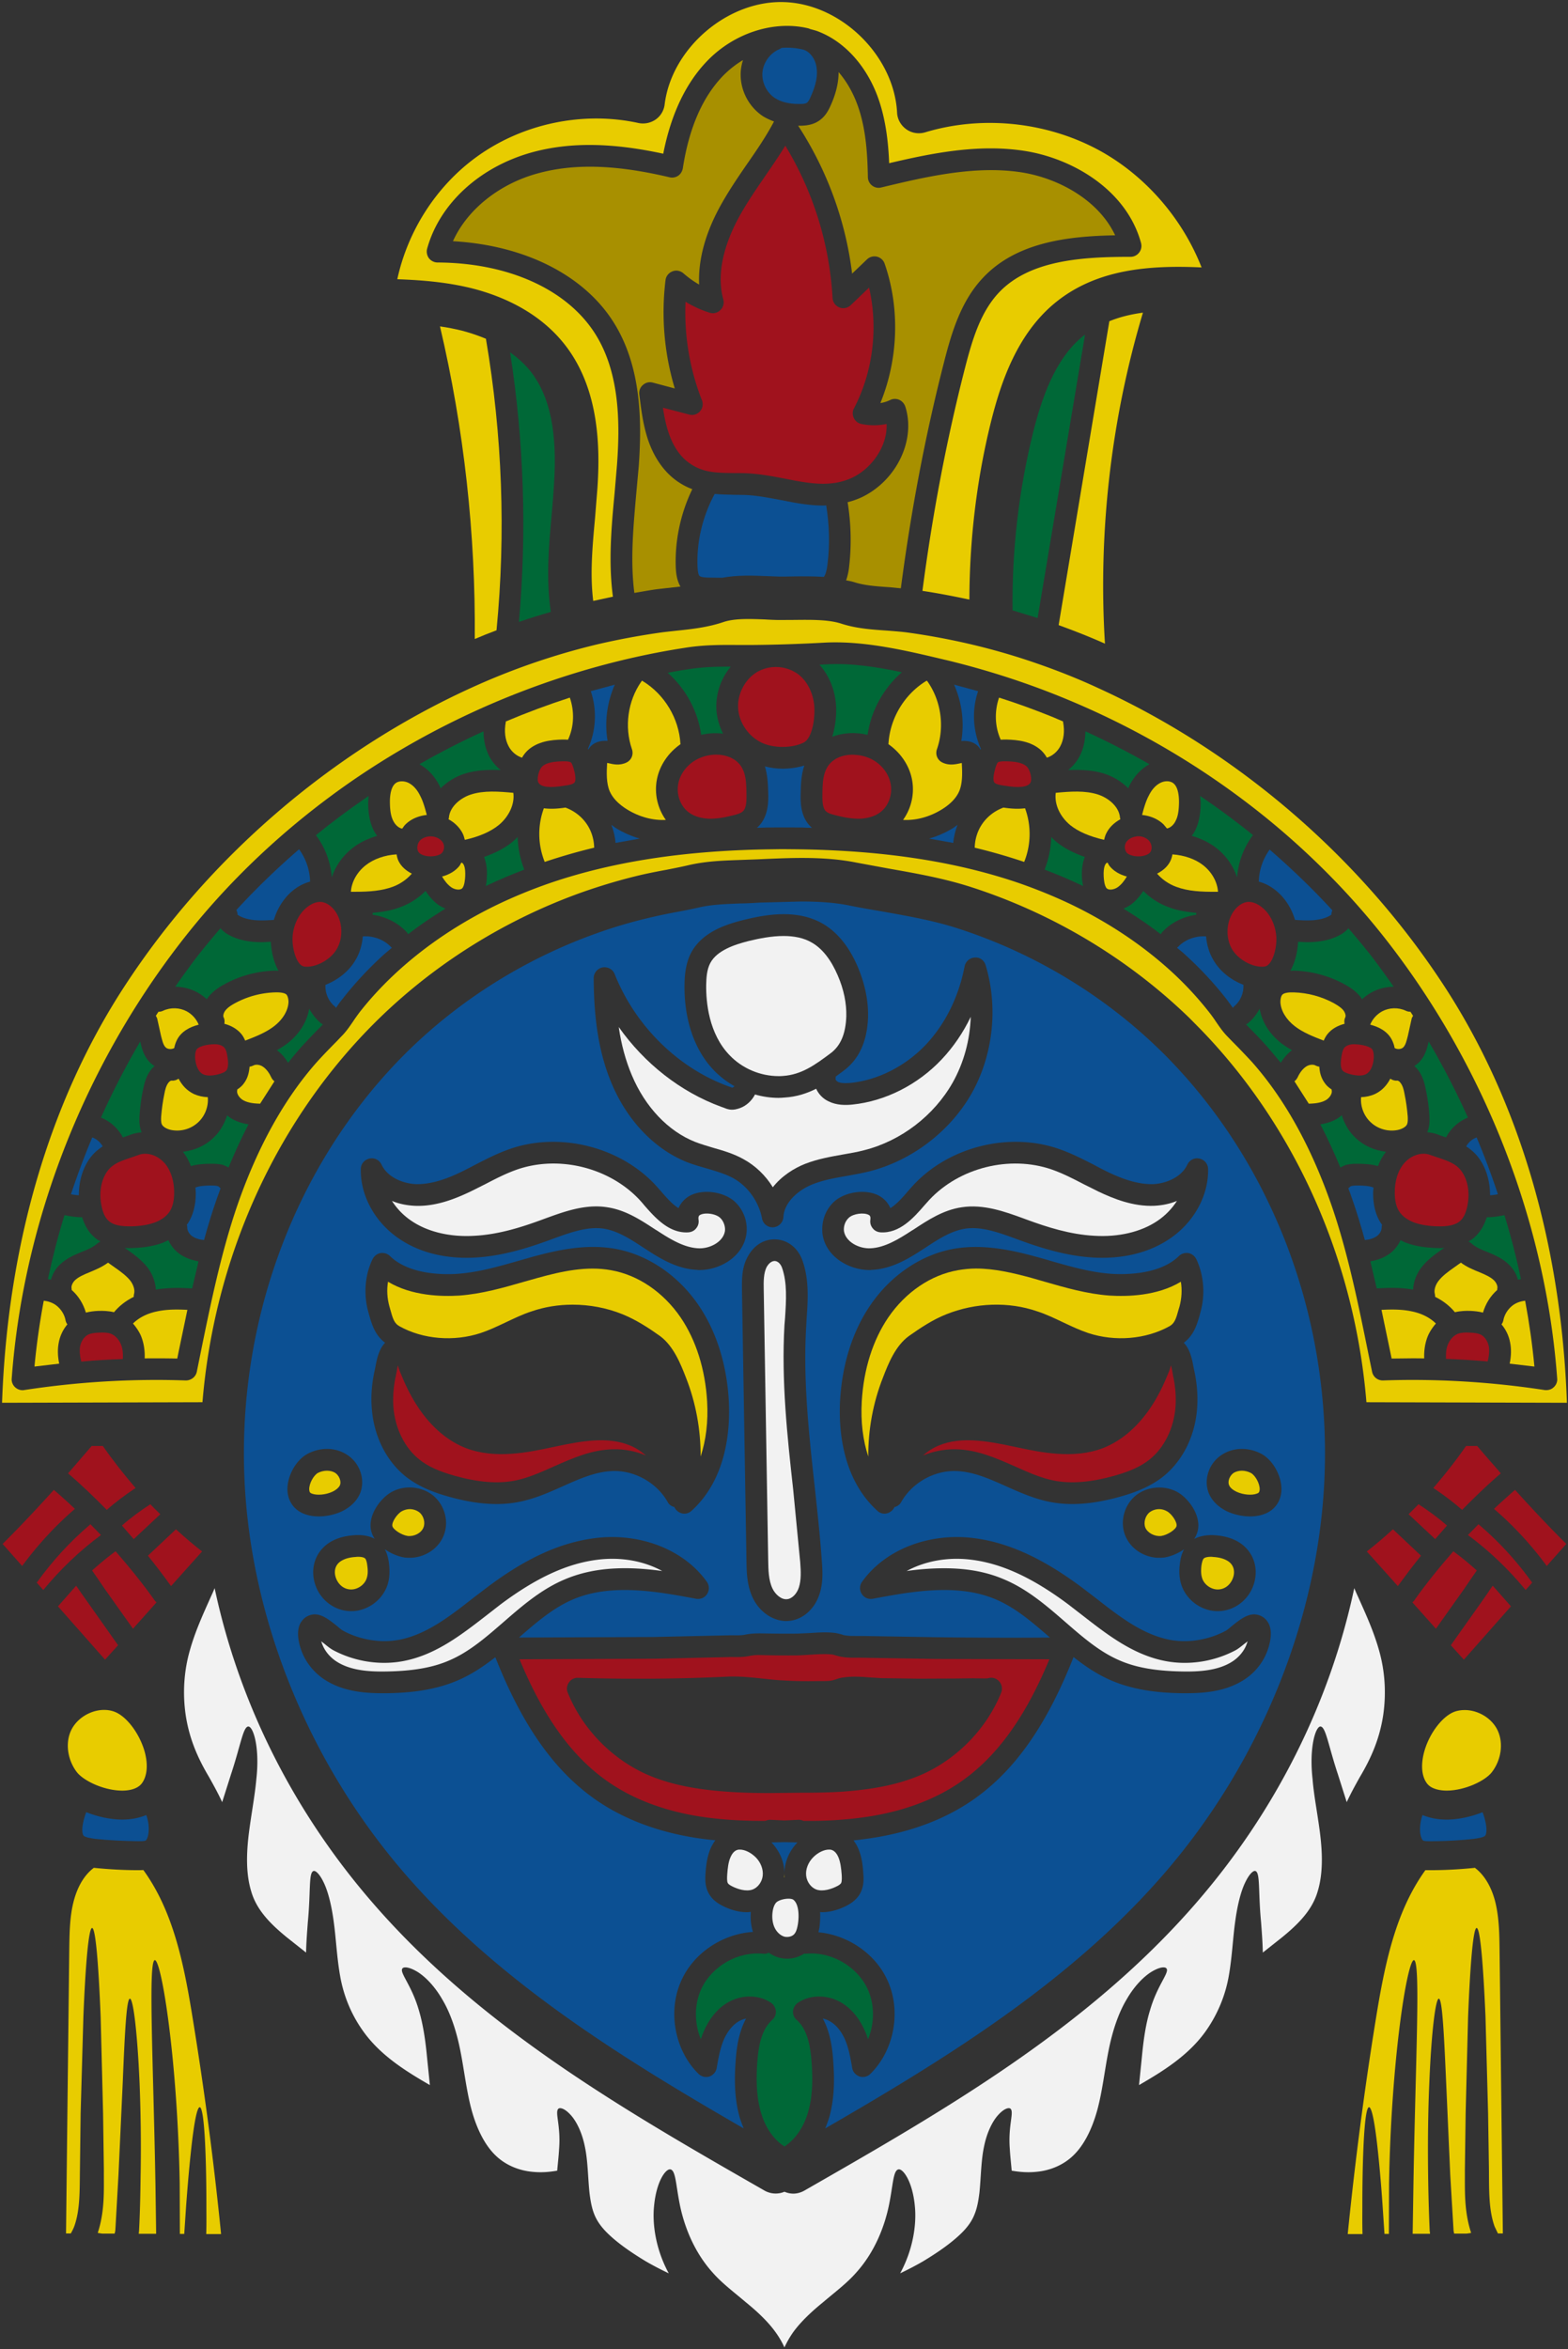 <?xml version="1.0" encoding="UTF-8"?> <svg xmlns="http://www.w3.org/2000/svg" xmlns:v="https://vecta.io/nano" width="561" height="840" fill="none"><rect width="100%" height="100%" fill="#333333" stroke="none"/><style>.B{fill:#e8cc00}.C{fill:#a0121d}.D{fill:#006837}.E{fill:#0c5093}.F{fill:#f2f2f2}</style><path d="M536.515 697.253l1.177 101.358h-1.767l-1.181-2.474c-2.135-5.925-1.966-13.057-2.022-20.106l-.309-20.362-.929-34.517c-.842-19.633-1.935-31.765-3.173-31.765-1.176 0-2.274 12.132-3.06 31.765l-.872 34.517-.278 20.362c.056 6.741-.395 14.35 2.244 22.381-.56.113-1.15.199-1.71.256h-4.354c-.113-.395-.252-.986-.252-1.602l-1.154-19.325-1.459-32.858c-.816-18.648-1.432-30.216-2.639-30.216-1.124 0-2.643 11.512-3.398 30.216-.421 9.436-.591 20.613-.421 33.115.082 6.315.251 12.692.559 19.741.057.308.113.673.113.985h-6.207l.282-17.836c.73-43.979 2.639-79.733.17-80.011-2.388 0-8.148 35.554-8.903 79.873l-.057 18.026h-1.575l-.703-10.474a517.1 517.1 0 0 0-1.572-18.395c-1.067-10.305-2.218-16.43-3.255-16.43-.986 0-1.715 6.238-2.079 16.599-.196 5.17-.309 11.429-.309 18.478 0 3.342-.056 6.376.057 10.279h-5.283v-.057c2.583-25.64 5.956-51.562 10.084-77.007 3.173-19.572 7.023-38.276 17.692-53.052h1.966c5.227 0 10.531-.308 15.814-.842.026 0 .026.056.082.113 3.373 2.583 5.929 6.993 7.219 12.384s1.406 11.238 1.462 16.881zm19.352-201.199c.898-.786 1.376-1.992 1.263-3.117-4.046-55.243-25.389-110.482-60.105-155.504-12.61-16.347-27.325-31.426-43.754-44.795-22.133-17.975-46.957-32.634-73.726-43.476-13.283-5.392-27.073-9.771-40.889-13.114l-.647-.143c-13.452-3.199-28.705-6.88-42.999-6.12-8.707.477-17.61.785-26.482.842h-4.384c-6.372-.057-12.414-.057-18.93.985-14.098 2.162-28.14 5.474-41.818 9.801a291.78 291.78 0 0 0-77.064 37.547c-23.93 16.486-44.826 36.119-62.041 58.473-34.712 45.022-56.055 100.261-60.1 155.504-.113 1.125.365 2.331 1.237 3.117.899.816 2.075 1.181 3.229.985 19.069-2.921 38.502-4.102 57.826-3.429 1.853 0 3.538-1.233 3.933-3.116l1.15-5.7c3.681-18.087 7.527-36.848 13.369-53.841 7.245-20.892 16.82-38.137 28.536-51.307 2.301-2.531 4.688-4.974 7.049-7.362l1.572-1.653c1.771-1.745 3.06-3.681 4.297-5.478.673-1.038 1.402-2.023 2.161-3.061 4.159-5.339 8.99-10.478 14.268-15.253 10.053-9.067 21.821-16.933 34.995-23.309 6.15-2.947 12.579-5.586 19.207-7.861 22.862-7.783 49.18-11.711 80.185-11.993 1.181-.031 2.583-.031 3.568-.031l3.312.031c31.036.282 57.323 4.21 80.211 11.993 6.572 2.275 13.061 4.914 19.212 7.861 13.169 6.376 24.937 14.242 34.994 23.309 5.278 4.775 10.053 9.914 14.268 15.31.755.981 1.484 1.966 2.162 3.004 1.232 1.797 2.526 3.733 4.24 5.478l1.659 1.71c2.383 2.387 4.718 4.831 7.018 7.305 11.711 13.17 21.291 30.415 28.536 51.307 5.899 17.05 9.688 35.81 13.369 53.95l1.15 5.591a3.88 3.88 0 0 0 3.82 3.116h.113c19.264-.673 38.701.508 57.826 3.429.196.026.365.026.56.026 1.012 0 1.941-.338 2.644-1.011zm4.744 5.534l-71.729-.199c-4.159-50.326-25.05-97.9-59.146-133.146l-4.185-4.241c-21.824-21.147-48.702-37.299-77.88-46.736-9.97-3.229-19.971-4.97-29.659-6.684l-11.542-2.131c-11.572-2.331-23.674-1.715-35.442-1.181l-6.997.252c-5.643.199-11.511.421-17.636 1.827-2.583.616-5.278 1.124-7.917 1.658-2.809.504-5.648 1.064-8.456 1.684-7.414 1.711-14.802 3.903-21.964 6.429-28.982 10.365-55.382 27.329-76.473 49.123-34.096 35.246-54.992 82.82-59.146 133.146l-71.703.199c1.966-56.48 16.994-107.843 43.784-148.876 29.938-45.976 73.947-83.892 123.912-106.693a247.43 247.43 0 0 1 45.273-15.618c7.723-1.797 15.644-3.255 23.592-4.353l5.053-.56c5.395-.56 10.955-1.181 16.655-3.117 3.989-1.294 9.41-1.068 14.719-.872a98.71 98.71 0 0 0 4.857.199l5.534-.03c6.038-.057 12.245-.169 16.851 1.319 5.447 1.771 11.038 2.136 16.429 2.501 2.444.195 4.888.364 7.245.672 15.869 2.192 31.539 5.899 46.566 11.152 7.301 2.526 14.602 5.421 21.682 8.707 49.961 22.801 93.971 60.717 123.913 106.693 26.734 41.033 41.818 92.339 43.81 148.876z" class="B"></path><path d="M544.156 457.382l-1.068.196c-.533-1.967-1.632-3.876-3.259-5.422-2.192-2.131-4.775-3.286-7.779-4.518-1.91-.76-3.794-1.546-5.196-2.696-.308-.312-.816-.677-1.462-1.042.842-.503 1.688-.981 2.387-1.714 1.827-1.684 3.229-4.015 4.158-6.937 2.136 0 4.241-.308 6.32-.755a253.12 253.12 0 0 1 5.899 22.888zm-53.251-115.204c2.639 3.486 5.222 7.049 7.722 10.648-2.696.026-5.391.672-7.779 1.962-1.293.677-2.444 1.545-3.537 2.53 0-.056-.057-.113-.057-.143-1.74-2.609-4.271-4.154-6.263-5.248-5.478-3.008-11.711-4.666-17.919-4.861-.421 0-.929 0-1.406.056 1.771-3.173 2.587-6.962 2.756-10.361 1.094.026 2.106.139 3.256.139.929 0 1.884-.057 2.808-.113 3.764-.308 7.049-1.294 9.745-2.947.872-.565 1.602-1.238 2.218-1.91 2.895 3.368 5.76 6.797 8.456 10.248zM82.296 399.614c1.853 1.232 4.041 2.022 6.628 2.413-2.557 4.888-4.918 10.053-7.162 15.448-.677-.364-1.376-.759-2.166-.985-1.654-.391-3.199-.365-4.605-.365-1.879.057-4.323.113-6.685.843-.729-1.91-1.684-3.621-2.865-5.14 3.933-.447 7.726-2.023 10.617-4.718 2.5-2.218 4.215-5.165 5.196-8.339.308.309.673.591 1.042.843z" class="D"></path><path d="M128.946 533.662c1.797-4.918-.339-10.787-5.001-13.621-3.989-2.501-9.267-2.613-13.79-.256-4.297 2.222-7.553 8.173-7.301 13.256.226 3.876 2.444 6.936 6.008 8.286 1.575.617 3.342.899 5.195.899 2.644 0 5.452-.591 7.922-1.658 3.425-1.572 5.869-4.016 6.967-6.906zm29.686 15.639c2.161-4.97.56-11.121-3.738-14.602-4.102-3.26-10.222-3.789-14.884-1.15-3.681 2.079-8.286 7.891-7.301 13.421.222 1.211.729 2.305 1.346 3.26-1.91-1.011-4.298-1.489-7.219-1.294-3.199.226-5.838.899-8.117 2.136-5.278 2.895-7.722 8.595-6.233 14.52 1.571 6.207 7.023 10.504 13.174 10.504h.056c5.812 0 11.29-4.046 13.001-9.632.677-2.218.785-4.718.421-7.614-.17-1.345-.534-3.173-1.459-4.883 2.331 1.628 5.027 2.665 7.219 2.974.56.03 1.094.086 1.654.086 5.169 0 10.113-3.06 12.08-7.726zm88.805-9.098c12.862-11.681 13.842-29.742 13.309-39.487-.756-12.974-4.493-24.742-10.813-34.009-7.357-10.787-18.309-18.144-29.964-20.193-10.196-1.771-20.192.365-29.464 2.891l-5.139 1.463c-7.358 2.105-14.294 4.071-21.569 4.605-4.97.365-17.354.391-24.238-6.32-.899-.898-2.188-1.263-3.369-1.094-1.263.196-2.274 1.038-2.864 2.132-2.809 5.729-3.317 12.753-1.489 19.155l.251.899c.986 3.398 2.08 7.188 5.704 9.888-2.331 2.331-3.064 6.315-3.512 8.815l-.225 1.042c-1.038 4.719-1.402 9.268-1.038 13.565.73 10.053 5.253 18.955 12.271 24.516 4.975 3.876 10.787 5.842 15.31 7.105 9.575 2.696 17.775 3.312 25.132 1.854 5.535-1.094 10.674-3.368 15.644-5.591 6.264-2.808 12.163-5.391 18.339-5.447h.2c7.666 0 15.305 4.466 19.042 11.207.504.925 1.403 1.433 2.331 1.684.309.73.869 1.35 1.541 1.771.621.365 1.294.591 2.023.591a3.79 3.79 0 0 0 2.587-1.042zm19.603-98.941a13.34 13.34 0 0 0-4.354-11.768c-4.046-3.455-11.264-4.379-15.813-1.966-1.91 1.038-3.312 2.613-4.102 4.467-2.162-1.294-4.406-3.85-6.259-6.012l-2.079-2.331c-12.81-13.677-34.209-18.956-51.876-12.861-4.41 1.514-8.507 3.624-12.44 5.642-1.684.899-3.399 1.771-5.113 2.613-4.463 2.162-10.418 4.549-16.317 4.354-4.575-.226-10.083-2.444-12.188-6.993-.786-1.627-2.557-2.556-4.298-2.135-1.766.364-3.06 1.853-3.116 3.681-.196 9.575 5.083 19.207 13.872 25.08 9.298 6.259 19.972 7.049 27.216 6.628 9.689-.564 18.761-3.455 26.318-6.207l1.289-.477c6.125-2.223 12.414-4.554 18.313-3.625 4.914.786 9.437 3.681 14.155 6.798l.616.39c5.535 3.651 11.542 7.219 18.565 7.527.252.056.504.056.817.056 7.357 0 15.639-4.774 16.794-12.861zm26.148 128.766c1.319-3.929 1.15-7.861.842-11.963-.621-8.79-1.602-17.775-2.531-26.37-2.075-18.816-4.21-38.31-3.06-57.322l.139-2.752c.477-6.572.985-14.042-1.489-20.922-1.515-4.298-5.026-7.163-9.124-7.501-4.241-.365-8.091 1.853-10.365 6.012-2.275 3.958-2.162 8.425-2.136 12.019l1.602 96.64c.056 3.99.112 8.96 2.248 13.426 2.387 5.083 7.188 8.339 12.019 8.339.508 0 .986-.057 1.463-.113 4.662-.617 8.76-4.354 10.392-9.493zm54.484-179.122c7.665-13.677 9.519-30.78 4.97-45.777-.504-1.684-2.023-2.951-3.933-2.726-1.767.087-3.255 1.407-3.594 3.147-2.105 10.895-6.88 20.527-13.816 27.946-7.306 7.722-17.22 12.748-27.047 13.729-1.406.087-3.229.2-4.41-.365-.534-.251-.899-.785-.899-.98.057-.309.057-.617.057-.929l2.808-2.075c5.535-4.102 8.482-10.535 8.764-19.186.139-5.812-1.098-11.85-3.681-17.97-3.034-7.106-7.162-12.245-12.301-15.31-9.129-5.361-20.08-3.563-28.649-1.432-6.684 1.658-14.853 4.497-18.704 11.767-1.966 3.82-2.274 8.035-2.33 11.347-.17 12.527 3.568 23.422 10.504 30.614 2.192 2.275 4.692 4.154 7.388 5.7-.226.169-.421.364-.703.477-.057 0-.083.057-.083.057h-.056c-.313-.17-.734-.309-1.268-.478-18.113-6.572-33.362-21.595-40.776-40.16-.647-1.714-2.474-2.695-4.328-2.387-1.823.365-3.173 1.966-3.173 3.846.057 15.448 2.106 27.411 6.433 37.664 5.587 13.313 15.418 23.535 26.99 28.14 2.388.925 4.832 1.602 7.163 2.275 3.311.981 6.402 1.879 9.21 3.368 5.335 2.895 9.268 8.456 10.418 14.407.308 1.884 1.91 3.234 3.794 3.234h.251c1.967-.17 3.512-1.715 3.625-3.738.308-5.334 5.53-9.745 10.613-11.711 3.737-1.458 7.783-2.192 12.023-2.921 2.752-.504 5.504-.981 8.2-1.658 15.166-3.876 28.813-14.294 36.54-27.915zm81.782 78.44c1.853-6.402 1.263-13.426-1.458-19.155-.591-1.094-1.602-1.936-2.865-2.132-1.181-.169-2.474.196-3.373 1.094-6.88 6.711-19.264 6.628-24.238 6.32-7.271-.534-14.212-2.5-21.569-4.605-1.71-.534-3.399-.985-5.139-1.463-8.847-2.444-19.264-4.662-29.46-2.891-11.655 2.049-22.611 9.406-29.968 20.193-6.32 9.267-10.053 20.978-10.813 34.009-.534 9.745.452 27.776 13.313 39.487a3.79 3.79 0 0 0 2.583 1.042 3.74 3.74 0 0 0 1.966-.591c.729-.421 1.237-1.041 1.602-1.771.929-.251 1.827-.759 2.331-1.684 3.737-6.741 11.376-11.207 19.042-11.207h.195c6.182.056 12.076 2.639 18.34 5.447 4.97 2.223 10.113 4.497 15.643 5.591 7.358 1.458 15.562.842 25.137-1.854 4.523-1.263 10.335-3.229 15.305-7.105 7.024-5.561 11.547-14.463 12.276-24.516.308-4.297 0-8.846-1.042-13.539l-.221-1.068c-.452-2.5-1.181-6.484-3.512-8.815 3.624-2.7 4.718-6.49 5.699-9.888l.226-.899zm-11.095-26.313c8.794-5.873 14.073-15.505 13.877-25.08-.056-1.828-1.35-3.317-3.121-3.681-1.74-.421-3.507.508-4.297 2.135-2.105 4.549-7.609 6.767-12.132 6.993-5.951.195-11.85-2.192-16.373-4.354-1.71-.842-3.425-1.714-5.052-2.613-3.99-2.018-8.091-4.128-12.502-5.642-17.718-6.095-39.065-.816-51.87 12.861-.673.729-1.35 1.489-2.08 2.331-1.853 2.162-4.102 4.718-6.263 6.012-.786-1.854-2.192-3.429-4.102-4.467-4.549-2.413-11.768-1.489-15.809 1.966-2.839 2.501-4.44 6.177-4.44 9.971 0 .616 0 1.181.087 1.797 1.15 8.087 9.436 12.861 16.794 12.861.308 0 .559 0 .816-.056 7.018-.308 13.03-3.876 18.565-7.527l.616-.39c4.718-3.117 9.241-6.012 14.155-6.798 5.899-.929 12.188 1.402 18.309 3.625l1.293.477c7.557 2.752 16.625 5.643 26.318 6.207 7.244.421 17.862-.369 27.211-6.628zm30.476 122.559c1.485-5.925-.955-11.625-6.237-14.52-2.275-1.237-4.914-1.91-8.118-2.136-2.921-.139-5.308.339-7.218 1.35.621-1.011 1.124-2.105 1.35-3.316.981-5.53-3.625-11.342-7.301-13.421-4.662-2.587-10.787-2.11-14.889 1.15-4.292 3.481-5.894 9.632-3.732 14.602 1.966 4.666 6.91 7.726 12.075 7.726.565 0 1.094-.056 1.658-.086 2.192-.309 4.888-1.346 7.219-2.974-.929 1.71-1.294 3.481-1.463 4.883-.421 2.896-.252 5.396.421 7.614 1.715 5.586 7.193 9.632 13.005 9.632h.056c6.151 0 11.598-4.297 13.174-10.504zm9.632-32.551c.252-5.083-3.004-11.034-7.301-13.256-4.523-2.357-9.806-2.245-13.79.256-4.662 2.834-6.798 8.703-5.001 13.621 1.094 2.864 3.538 5.334 6.967 6.906 2.47 1.067 5.278 1.658 7.917 1.658 1.854 0 3.625-.282 5.196-.899 3.568-1.35 5.786-4.41 6.012-8.286zm-39.908-154.015c36.535 37.772 56.732 90.798 55.439 145.477-1.181 51.901-22.385 105.235-58.191 146.237-33.228 38.085-76.956 65.127-120.571 90.32.56-1.402 1.125-2.808 1.546-4.323 1.91-6.993 1.74-14.129 1.345-19.577-.308-4.831-1.093-10.504-3.733-15.392.786.17 1.546.421 2.275.847 2.274 1.176 4.297 3.564 5.643 6.624 1.319 3.034 1.94 6.433 2.587 10.196.221 1.406 1.263 2.583 2.665 3.06 1.32.421 2.895.057 3.876-.981 8.651-8.538 11.151-22.806 5.899-33.788-4.41-9.38-14.237-15.865-24.49-16.794.083-.56.195-1.093.308-1.545.139-1.094.395-3.286.252-5.699.2 0 .478.056.677.056 2.583 0 5.391-.673 8.2-2.022 1.627-.786 3.958-2.08 5.365-4.523 1.458-2.527 1.402-5.222 1.206-7.553-.169-2.696-.533-5.812-1.827-8.764-.477-1.094-1.037-1.966-1.654-2.808 2.388-.252 4.719-.56 7.049-.925 13.734-2.162 25.641-6.685 35.386-13.369 15.027-10.309 26.595-26.682 36.287-51.255 4.154 3.26 8.508 6.233 13.478 8.343 8.903 3.846 18.539 4.462 25.081 4.575h1.966c6.684 0 14.098-.729 20.418-4.775a21.12 21.12 0 0 0 7.922-9.18c.504-1.124 2.947-7.049.925-10.982-.869-1.658-2.331-2.782-4.128-3.147-3.117-.647-6.069 1.684-9.185 4.184-.812.73-1.602 1.35-2.105 1.602-2.922 1.571-5.982 2.583-9.185 3.173-3.677.673-7.358.673-10.895 0-9.689-1.936-17.78-8.199-26.318-14.884l-5.083-3.876c-13.79-10.305-26.369-16.065-38.614-17.58-16.095-2.023-31.795 4.154-39.939 15.614-.928 1.293-.985 3.003-.112 4.353.842 1.35 2.387 2.023 4.015 1.715 13.369-2.5 29.994-5.617 43.727.139 7.193 3.003 13.2 8.199 19.577 13.734-13.508.112-27.103.056-40.468-.113l-26.877-.447h-2.054c-1.289 0-2.613 0-3.876-.226-.421-.031-.785-.143-1.15-.308-.873-.2-1.684-.452-2.583-.565-3.034-.364-6.068-.139-9.015.057l-4.298.195c-4.436.057-8.876 0-13.312-.082-1.91 0-3.594.082-5.648.503-.981.2-2.331.2-3.676.2-.673-.031-1.35-.031-2.023 0l-26.851.59-48.138.196c6.376-5.535 12.388-10.731 19.576-13.734 13.734-5.756 30.363-2.639 43.728-.139 1.632.308 3.177-.365 4.02-1.715a3.86 3.86 0 0 0-.113-4.353c-8.148-11.46-23.874-17.637-39.939-15.614-12.414 1.571-24.685 7.106-38.614 17.58l-5.088 3.876c-8.538 6.685-16.624 12.948-26.313 14.884-1.771.308-3.594.508-5.391.508-1.827 0-3.681-.2-5.508-.508-3.199-.59-6.264-1.602-9.181-3.173-.507-.252-1.293-.872-2.109-1.602-3.117-2.5-6.064-4.831-9.181-4.184-1.801.365-3.259 1.489-4.132 3.147-2.018 3.933.421 9.858.929 10.982 1.658 3.733 4.493 6.993 7.922 9.18 6.315 4.046 13.729 4.775 20.414 4.775h1.966c6.546-.113 16.178-.729 25.081-4.575 4.97-2.11 9.323-5.083 13.482-8.286 9.688 24.516 21.26 40.889 36.283 51.198 9.749 6.684 21.656 11.207 35.333 13.369 2.388.365 4.775.673 7.106.868a16.14 16.14 0 0 0-1.658 2.809c-1.289 3.008-1.654 6.124-1.854 8.876-.169 2.331-.225 5.001 1.237 7.497 1.402 2.443 3.733 3.737 5.365 4.523 2.809 1.349 5.617 2.022 8.2 2.022.477 0 .929-.056 1.406-.113-.225 2.557.052 4.97.756 7.162-10.618.673-20.866 7.245-25.415 16.933-5.252 10.982-2.752 25.25 5.895 33.788a3.94 3.94 0 0 0 3.932.981c1.35-.477 2.388-1.654 2.613-3.06.617-3.62 1.263-7.106 2.583-10.196 1.35-3.06 3.373-5.448 5.591-6.624.785-.426 1.545-.677 2.331-.847-2.639 4.888-3.429 10.561-3.738 15.392-.39 5.448-.56 12.584 1.35 19.577.421 1.515.981 2.921 1.546 4.323-43.62-25.193-87.348-52.235-120.571-90.32-35.806-41.002-57.015-94.336-58.191-146.237-1.293-54.679 18.899-107.705 55.439-145.477 19.433-20.05 43.784-35.694 70.523-45.243 6.598-2.387 13.421-4.354 20.219-5.899 2.639-.616 5.282-1.15 7.921-1.658 2.865-.504 5.7-1.094 8.508-1.71 4.605-1.099 9.467-1.237 14.663-1.463 2.331-.026 4.718-.139 7.162-.308l14.802-.395c5.868 0 11.624.312 16.906 1.35 3.929.816 7.918 1.488 11.881 2.161 9.575 1.715 18.591 3.26 27.55 6.181 26.903 8.703 51.706 23.618 71.842 43.164a131.04 131.04 0 0 1 3.82 3.82z" class="E"></path><path d="M74.345 392.311c.313 3.338-1.037 6.824-3.507 9.042-2.531 2.357-6.151 3.368-9.58 2.695-1.654-.338-3.004-1.18-3.368-2.049-.308-.677-.282-1.827-.226-2.808.226-2.752.59-5.447 1.15-8.091.256-1.402.621-2.834 1.35-3.82.421-.642.929-.898 1.237-.898.955.113 1.767-.196 2.5-.673 1.176 2.274 2.947 4.297 5.53 5.504 1.519.673 3.173 1.042 4.914 1.098z" class="B"></path><path d="M410.832 300.359c1.155 1.042 1.519 2.922.873 4.102-.422.873-1.854 1.545-3.625 1.715-2.331.195-4.354-.534-4.97-1.294a3.32 3.32 0 0 1-.365-3.368c.478-1.042 1.659-1.91 3.061-2.275.477-.112.985-.225 1.462-.225 1.376 0 2.722.534 3.564 1.345z" class="C"></path><path d="M403.166 313.421c-.929 1.572-2.022 2.948-3.316 3.846-1.289.873-3.06 1.098-3.846.421-.924-.898-1.068-3.424-1.124-4.267-.169-3.511.621-4.492.929-4.744.113-.056.113-.169.139-.169h.364c.226.364.365.785.621 1.094 1.459 1.853 3.677 3.147 6.233 3.819zm77.686 48.138c.503.785.729 1.71.447 2.244-.365.733-.365 1.489-.252 2.274-2.387.621-4.492 1.771-5.955 3.512-.673.785-1.124 1.658-1.489 2.5-3.677-1.402-7.383-2.865-10.335-5.139-3.143-2.414-5.053-5.643-5.165-8.651 0-1.181.251-2.218.755-2.696.621-.56 1.966-.816 4.019-.759 4.996.143 9.997 1.488 14.377 3.876 1.827 1.042 2.921 1.853 3.598 2.839z" class="B"></path><path d="M347.307 363.582c-.256 8.2-2.444 16.373-6.433 23.479-6.685 11.824-18.509 20.891-31.652 24.208-2.501.672-5.083 1.093-7.64 1.545-4.436.785-9.015 1.601-13.452 3.312-4.045 1.575-8.512 4.41-11.628 8.399-2.583-4.185-6.207-7.726-10.617-10.11-3.451-1.909-7.189-3.008-10.783-4.019-2.105-.647-4.297-1.263-6.376-2.079-9.632-3.79-17.918-12.497-22.693-23.9-2.162-5.139-3.733-10.782-4.662-17.184 9.185 13 22.077 23.196 36.679 28.531l.898.312c1.967.842 3.316 1.038 5.899.109 2.275-.868 4.158-2.639 5.278-4.827 2.757.786 5.622 1.207 8.4 1.207.729 0 1.462-.057 2.135-.113 4.354-.252 8.03-1.489 11.347-3.147.842 1.853 2.331 3.511 4.41 4.492 2.947 1.463 6.15 1.407 8.59 1.155 11.715-1.207 23.34-7.049 31.934-16.178 4.159-4.41 7.67-9.549 10.366-15.192z" class="F"></path><path d="M66.792 361.614c1.91 1.038 3.481 2.752 4.297 4.775-3.06.786-6.377 2.388-7.922 5.756-.365.816-.673 1.658-.812 2.583-.955.62-2.557.477-3.229-.365-.79-.868-1.124-2.526-1.519-3.989l-1.376-6.207c-.113-.365-.334-.617-.477-.955l.929-1.428c.56 0 1.15-.113 1.654-.369 2.67-1.263 5.929-1.15 8.456.199z" class="B"></path><path d="M115.52 366.276l-.534.591c-2.5 2.469-4.913 5.026-7.301 7.609-1.575 1.797-3.12 3.624-4.605 5.534-1.098-1.797-2.444-3.373-4.019-4.497 1.319-.729 2.557-1.515 3.706-2.387 4.385-3.368 7.08-7.835 7.866-12.44 1.094 2.022 2.556 3.85 4.297 5.282.195.109.421.222.59.308z" class="D"></path><path d="M81.45 378.353c.113.786.425 3.255-.421 4.354-.447.616-1.541 1.093-3.255 1.514-2.275.508-3.876.452-5.026-.056-2.023-.925-2.895-3.846-2.952-6.264 0-1.037.169-1.879.421-2.443.508-1.151 3.486-2.075 6.628-2.075h.056c1.432 0 2.752.477 3.373 1.233.729.842.981 2.33 1.176 3.737z" class="C"></path><path d="M203.874 249.443c1.684 4.914 1.545 10.366-.647 15.054-.755-.057-1.489-.057-1.992-.057-4.159.113-8.877.647-12.415 3.851-.759.729-1.488 1.597-2.048 2.639-1.941-.621-3.738-2.08-4.775-4.046-1.294-2.387-1.658-5.421-1.042-8.651v-.252c7.501-3.173 15.14-6.011 22.919-8.538z" class="B"></path><path d="M322.674 240.372c-6.572 5.703-11.039 13.764-12.271 22.385-4.298-1.038-8.764-.786-12.64.672 1.35-4.297 1.462-8.707 1.406-10.053-.113-6.011-2.331-11.628-5.981-15.7.729-.056 1.514-.056 2.244-.113 8.763-.534 18.144.873 27.242 2.809z" class="D"></path><path d="M517.7 545.487l-4.215 4.857-9.519-8.903 3.564-3.568c3.568 2.331 6.992 4.805 10.17 7.614z" class="C"></path><path d="M448.301 298.593c-3.316 4.38-5.283 9.714-5.704 15.136a21.87 21.87 0 0 0-7.357-10.448c-2.526-2.023-5.591-3.425-8.846-4.41.447-.617.868-1.233 1.237-1.962 1.597-3.316 1.905-6.854 1.962-9.55 0-.985-.109-1.853-.222-2.752 6.542 4.406 12.805 9.068 18.93 13.986z" class="D"></path><path d="M438.865 557.925c3.116 1.658 2.752 4.606 2.444 5.73-.621 2.357-2.587 4.688-5.648 4.688-2.443 0-4.944-1.823-5.59-4.154-.365-1.155-.421-2.531-.222-4.354.252-1.658.591-2.331.842-2.583.139-.112.73-.59 2.527-.59a4.2 4.2 0 0 1 .785.057c2.023.108 3.625.533 4.862 1.206zm-94.762-285.116c.196 3.398.339 7.244-.954 10.196-1.038 2.331-3.091 4.523-6.208 6.433-4.466 2.752-9.38 3.984-13.846 3.733 2.951-4.102 4.214-9.437 3.173-14.576-.981-4.97-4.098-9.519-8.452-12.527 0 0 .057 0 .057-.057.503-9.068 5.643-17.662 13.369-22.437.139-.056.308-.169.365-.195.082.082.139.195.251.308 4.858 6.936 6.151 16.204 3.369 24.178-.673 1.883.143 3.906 1.91 4.774 2.5 1.237 4.918.621 6.966.17z" class="B"></path><path d="M133.69 296.909c.364.729.785 1.345 1.237 1.962-3.26.985-6.32 2.387-8.846 4.41-3.512 2.726-6.069 6.402-7.362 10.448-.421-5.422-2.388-10.756-5.699-15.08 5.699-4.661 11.598-9.045 17.722-13.256.365-.252.786-.508 1.125-.786-.031.899-.144 1.767-.144 2.752.057 2.696.309 6.177 1.967 9.55z" class="D"></path><path d="M46.682 458c1.181 1.601 1.658 3.424 1.263 4.774-.108.309-.082.617-.082.929-2.834 1.402-5.222 3.256-7.075 5.504-2.023-.477-3.989-.534-5.565-.477-1.402.056-2.947.221-4.493.616-.899-3.09-2.639-5.955-5.083-8.086 0-.2 0-.452-.056-.678-.139-.755.365-1.966 1.263-2.834 1.237-1.15 3.034-1.966 5.339-2.895 1.966-.842 4.184-1.71 6.459-3.369l2.331 1.659c2.136 1.488 4.297 3.06 5.699 4.857z" class="B"></path><path d="M498.375 546.83l10.027 9.437c-2.839 3.511-5.591 7.188-8.287 10.869l-11.094-12.384c3.233-2.531 6.32-5.17 9.354-7.922z" class="C"></path><path d="M535.926 618.951c2.022 4.523 1.15 10.422-2.162 14.72-2.335 3.06-9.55 6.541-16.065 6.597-2.248 0-5.452-.421-7.105-2.5-1.967-2.526-2.331-6.684-1.042-11.403 1.771-6.485 6.433-12.635 10.786-14.294 1.125-.421 2.414-.616 3.733-.616 4.775 0 9.832 2.947 11.855 7.496z" class="B"></path><path d="M48.508 532.061c-3.568 2.387-7.106 4.97-10.309 7.834-4.462-4.523-9.015-8.933-13.847-13.061l8.456-9.801h3.989c3.62 5.226 7.553 10.196 11.711 15.028z" class="C"></path><path d="M417.461 540.347c1.828.981 3.737 3.928 3.486 5.278-.17 1.207-3.178 3.256-5.509 3.594-2.274.252-4.8-1.037-5.642-2.947-.73-1.771-.057-4.271 1.488-5.504.955-.734 2.192-1.155 3.456-1.155.954 0 1.909.282 2.721.734z" class="B"></path><path d="M367.3 274.048c1.294 1.181 2.079 4.662 1.35 5.843-.925 1.571-4.102 1.936-9.324 1.037-1.15-.139-2.947-.447-3.511-1.068-.282-.308-.786-1.402.251-4.996.144-.508.565-1.91.986-2.279.39-.308 1.545-.364 2.331-.364h.56c2.695.056 5.703.308 7.357 1.827z" class="C"></path><path d="M493.431 590.25c1.966 6.936 2.639 14.771 1.463 22.945-1.263 8.399-4.241 15.305-8.343 22.185-1.658 2.952-3.312 5.955-4.718 9.015l-3.173-9.996c-3.399-10.253-4.297-16.794-6.151-17.046-1.714-.256-4.215 7.214-2.891 18.869.447 5.786 1.797 12.414 2.665 19.325.843 6.823 1.151 14.293-.868 20.839-1.966 6.741-7.105 11.768-12.753 16.373l-6.853 5.422c-.083-4.02-.391-7.67-.617-10.813-1.068-11.038-.252-17.64-1.992-18.339-.79-.313-2.305 1.12-3.764 4.24-1.488 3.117-2.725 7.974-3.511 13.843-.816 5.786-1.094 12.583-2.275 19.324-1.15 6.685-3.793 13.478-8.147 19.685-6.259 8.903-15.644 14.607-23.982 19.438l1.037-10.196c.621-6.598 1.489-12.05 2.895-16.543 2.583-8.985 6.937-13.369 5.925-14.914-.533-.755-2.443-.586-5.252 1.068-2.782 1.658-6.263 5.083-9.098 10.057-2.977 4.97-5.113 11.542-6.463 18.504-1.376 6.941-2.162 14.298-4.015 21.091-1.88 6.798-4.775 12.502-8.564 16.122-3.681 3.568-8.482 5.339-12.779 5.786-3.651.421-6.741.056-9.241-.365-.252-2.891-.56-5.478-.673-7.752-.673-8.395 1.601-13.113.252-14.407-.673-.534-2.388 0-4.437 2.275-2.022 2.218-4.045 6.263-5.057 11.346-1.067 5.027-1.067 10.926-1.627 16.373-.339 2.752-.786 5.391-1.715 7.67-.842 2.218-2.192 4.21-4.154 6.259-3.932 4.046-9.467 7.727-14.298 10.648-2.865 1.654-5.56 3.03-8.199 4.293 4.661-8.564 5.925-17.58 5.252-24.095-.842-8.959-4.354-13.534-5.925-13.057-1.854.504-1.854 5.53-3.317 12.692-1.432 7.049-4.774 16.512-11.767 24.238-3.368 3.846-7.779 7.106-11.85 10.587-4.158 3.369-7.978 6.993-10.617 10.618-1.35 1.909-2.388 3.789-3.173 5.504a31.33 31.33 0 0 0-3.23-5.504c-2.587-3.625-6.402-7.249-10.561-10.618-4.071-3.481-8.481-6.741-11.854-10.587-6.993-7.726-10.335-17.189-11.768-24.238-1.458-7.162-1.458-12.188-3.311-12.692-1.628-.477-5.083 4.098-5.925 13.057-.678 6.515.59 15.531 5.252 24.095-2.644-1.263-5.339-2.639-8.204-4.293-4.827-2.921-10.361-6.602-14.294-10.648-1.966-2.049-3.312-4.041-4.184-6.259-.899-2.279-1.35-4.918-1.684-7.67-.565-5.447-.565-11.346-1.633-16.373-1.007-5.083-3.029-9.128-5.052-11.346-2.049-2.275-3.763-2.809-4.436-2.275-1.35 1.294.924 6.012.252 14.407-.113 2.274-.422 4.861-.678 7.752-2.495.421-5.586.786-9.237.365-4.297-.447-9.102-2.218-12.778-5.786-3.794-3.62-6.685-9.324-8.569-16.122-1.853-6.793-2.639-14.15-4.015-21.091-1.346-6.962-3.481-13.534-6.459-18.504-2.834-4.974-6.32-8.399-9.098-10.057-2.808-1.654-4.775-1.823-5.252-1.068-1.012 1.545 3.342 5.929 5.925 14.914 1.35 4.493 2.274 9.945 2.891 16.543l1.041 10.196c-8.342-4.831-17.722-10.535-23.986-19.438-4.41-6.207-6.993-13-8.143-19.685-1.181-6.741-1.463-13.538-2.275-19.324-.785-5.869-2.022-10.726-3.511-13.843-1.459-3.12-2.978-4.553-3.764-4.24-1.74.699-.928 7.301-1.992 18.339-.226 3.143-.534 6.793-.621 10.813l-6.853-5.422c-5.643-4.605-10.783-9.632-12.749-16.373-2.023-6.546-1.715-14.016-.873-20.839.873-6.911 2.166-13.539 2.669-19.325 1.32-11.655-1.181-19.125-2.947-18.869-1.797.252-2.696 6.793-6.094 17.046l-3.173 9.996c-1.406-3.06-3.064-6.063-4.718-9.015-4.102-6.88-7.08-13.786-8.343-22.185-1.181-8.174-.508-16.009 1.458-22.945 1.966-7.049 4.918-13.369 7.362-18.873.56-1.237 1.094-2.361 1.541-3.512 8.707 41.032 28.254 80.124 57.015 113.07 38.814 44.57 90.151 73.948 139.808 102.396 2.245 1.237 4.888 1.294 7.05.365.981.421 2.079.673 3.173.673 1.293 0 2.639-.365 3.876-1.038 49.653-28.448 100.994-57.826 139.808-102.396 28.757-32.946 48.303-72.038 57.01-113.07.452 1.151.986 2.275 1.546 3.512 2.444 5.504 5.391 11.824 7.357 18.873z" class="F"></path><path d="M523.09 419.046c2.218 3.26 2.891 7.978 1.797 12.64-.508 2.218-1.293 3.82-2.387 4.801-1.658 1.571-4.493 2.192-8.903 1.992-3.316-.165-5.703-.642-7.778-1.402-2.331-.899-4.185-2.275-5.226-3.933-1.038-1.627-1.572-3.789-1.572-6.541-.056-4.41 1.207-8.286 3.538-10.869 2.5-2.752 6.264-3.907 9.185-2.752.981.365 1.91.673 2.891.981 3.624 1.237 6.515 2.218 8.455 5.083z" class="C"></path><path d="M272.934 41.534c1.212.755 2.587 1.376 3.99 1.91-2.778 5.252-6.095 10.109-9.632 15.192-3.061 4.436-6.177 9.016-8.903 13.816-5.925 10.335-8.651 20.28-8.256 29.295-2.023-1.155-3.876-2.5-5.591-3.989-1.094-.955-2.582-1.263-3.932-.729-1.346.504-2.331 1.71-2.501 3.142a94.6 94.6 0 0 0 3.317 38.732l-7.809-2.079c-1.289-.365-2.613-.057-3.594.842-.981.816-1.433 2.049-1.294 3.342.677 5.448 1.35 11.039 3.204 16.486 2.248 6.489 5.925 11.572 10.643 14.771 1.714 1.151 3.399 2.023 5.113 2.639-4.241 8.764-6.32 18.622-5.899 28.31.113 1.967.421 4.384 1.658 6.516-.872.112-1.797.225-2.726.308l-5.504.62c-2.752.365-5.503.899-8.255 1.346-1.489-11.429-.395-23.309.616-34.851l.955-10.474c1.094-15.392 1.124-35.081-8.764-51.059-10.613-17.189-31.96-27.915-57.713-29.378 5.057-11.234 16.516-20.527 30.501-24.29 13.001-3.542 27.946-3.065 46.958 1.432 1.094.278 2.192.052 3.06-.508.929-.616 1.489-1.545 1.714-2.639 2.219-14.463 7.076-25.614 14.49-33.223 2.135-2.162 4.523-4.046 7.053-5.534-.369 1.124-.621 2.331-.759 3.512-.647 6.489 2.469 12.948 7.86 16.542z" fill="#a89000"></path><path d="M429.905 95.624c-18.764-.868-37.356.621-51.931 12.275-14.099 11.26-19.941 28.983-23.479 43.164-5.113 20.7-7.609 41.987-7.666 63.33-5.59-1.176-11.177-2.274-16.798-3.117 3.486-26.764 8.512-53.529 15.197-79.59 2.639-10.253 5.56-20.08 12.188-27.103 11.095-11.711 30.107-12.748 47.101-12.748a3.84 3.84 0 0 0 3.06-1.545c.729-.929.981-2.162.673-3.368-5.222-19.212-24.829-30.419-41.931-33.002-16.43-2.5-33.054.872-48.194 4.436-.309-7.804-1.294-16.373-4.298-24.29-4.102-10.73-11.628-19.016-20.64-22.636-1.067-.478-2.222-.729-3.342-1.042-.169-.052-.282-.165-.421-.165-.056-.057-.113 0-.113-.057-12.023-2.952-26.317 1.402-36.118 11.455-7.779 7.978-13.118 19.186-15.896 33.341-18.452-3.989-33.423-4.158-46.792-.534-18.787 5.139-33.224 18.339-37.69 34.513a4.02 4.02 0 0 0 .677 3.429c.729.925 1.879 1.489 3.06 1.489 25.502.113 46.619 9.745 56.589 25.81 8.764 14.098 8.651 32.238 7.614 46.449l-.873 10.309c-1.15 12.102-2.244 24.603-.59 36.931l-7.049 1.515c-1.177-9.437-.308-19.295.647-29.599l.872-10.926c.925-14.268.729-35.077-11.516-50.89-9.436-12.188-23.17-17.723-33.058-20.275-8.79-2.218-17.606-3.008-27.042-3.342 3.732-17.215 13.816-33.085 28.084-43.533 16.485-12.076 38.249-16.681 58.19-12.327 2.136.447 4.354 0 6.182-1.263 1.766-1.237 2.947-3.203 3.199-5.395 2.5-20.193 22.693-37.351 42.916-36.566 20.362.729 39.179 19.212 40.246 39.517.109 2.387 1.346 4.575 3.343 5.982 1.91 1.346 4.379 1.741 6.68 1.068 20.983-6.35 44.769-3.625 63.782 7.271 15.813 9.128 28.453 23.986 35.137 41.032zm-33.001 19.237c3.707-1.515 7.752-2.5 12.019-3.06-11.403 38.028-16.065 78.666-13.591 118.348-5.478-2.444-11.038-4.606-16.572-6.628l18.144-108.66zM56.261 468.899c3.425-.733 7.075-.733 10.782-.534l-3.117 14.885-.504 2.526c-3.876-.083-7.752-.083-11.659-.057.113-3.003-.365-5.786-1.402-8.23-.729-1.597-1.715-3.003-2.782-4.24 2.109-2.075 5.057-3.62 8.681-4.35zm457.475 4.35c-1.068 1.237-2.049 2.643-2.778 4.24-1.042 2.444-1.519 5.227-1.406 8.23-1.402 0-2.809-.026-4.128-.026l-7.527.083-.504-2.444-3.121-14.967c3.707-.199 7.362-.199 10.787.534 3.624.73 6.572 2.275 8.677 4.35zM51.764 626.364c1.294 4.719.873 8.877-1.094 11.403-1.658 2.079-4.857 2.531-7.075 2.501-6.546-.057-13.708-3.538-16.095-6.598-3.286-4.298-4.184-10.197-2.162-14.719 2.583-5.756 9.996-9.016 15.644-6.88 4.354 1.658 8.959 7.808 10.782 14.293z" class="B"></path><path d="M388.196 119.723l-16.963 101.272-8.96-2.752c-.251-21.348 2.193-42.717 7.306-63.443 2.973-11.798 7.665-26.431 18.083-34.769.169-.087.365-.2.534-.308z" class="D"></path><path d="M421.085 429.412c-1.771 2.778-4.184 5.278-7.049 7.188-5.842 3.932-13.929 5.812-22.497 5.278-8.651-.447-17.046-3.143-24.069-5.73l-1.29-.477c-6.684-2.444-14.324-5.196-22.133-3.985-6.597.981-12.019 4.549-17.215 7.974l-.616.365c-4.666 3.06-9.636 6.068-14.663 6.32-4.158.251-9.015-2.275-9.606-6.177-.195-1.745.478-3.625 1.828-4.805 1.601-1.402 5.222-1.88 6.993-.981.364.195.816.447.616 1.853-.139 1.094.169 2.136.842 2.947.677.899 1.658 1.35 2.752 1.463 6.941.478 12.024-5.339 15.7-9.58l1.854-2.074c10.812-11.516 28.761-15.957 43.675-10.843 3.903 1.35 7.579 3.229 11.455 5.252l5.283 2.639c5.309 2.526 12.44 5.447 20.054 5.113 2.86-.143 5.617-.703 8.086-1.74zm-119.95 240.85c.056.816.139 2.387-.2 3.06-.221.426-.898.873-1.992 1.381-1.489.698-4.41 1.766-6.824.955-1.91-.678-3.429-2.7-3.681-4.918-.282-2.301.704-4.832 2.527-6.655 1.714-1.714 3.876-2.726 5.616-2.726l.647.031c.421.113 1.715.364 2.696 2.608.79 1.854 1.041 4.076 1.211 6.264z" class="F"></path><path d="M290.574 296.01c-1.206 0-2.361-.056-3.537-.113h-.113c-.986 0-2.023 0-3.034-.03h-3.23-3.26l-3.003.03h-.113l-3.538.113c.169-.113.334-.199.421-.312 3.902-3.733 3.79-9.437 3.677-12.467-.083-2.865-.196-6.012-1.177-9.185 2.023.504 4.128.817 6.32.817 2.696 0 5.335-.395 7.779-1.125-1.098 3.256-1.237 6.516-1.294 9.493-.113 3.256-.225 8.79 3.681 12.467.083.113.252.199.421.312z" class="E"></path><path d="M55.306 381.162c-.534.504-1.042 1.038-1.519 1.658-1.515 2.132-2.131 4.463-2.583 6.737-.647 2.952-1.038 6.068-1.263 9.128-.139 1.967-.139 4.072.729 6.208a16.2 16.2 0 0 0-3.82.785c-.898.365-1.767.677-2.669.929-.026.057-.139.113-.221.113-1.688-3.229-4.466-5.76-7.835-7.106 4.184-9.297 8.846-18.339 14.042-27.216.477 2.08 1.12 4.832 3.06 7.05.616.677 1.293 1.237 2.079 1.714z" class="D"></path><path d="M476.442 389.812c.308 1.037-.534 2.5-1.771 3.368-1.402.929-3.399 1.407-6.377 1.463l-.026.026-5.139-8.03c.447-.339.816-.816 1.124-1.376.59-1.294 1.628-3.008 3.173-3.963 1.094-.673 2.444-.756 3.256-.308.477.225.872.364 1.35.421.112 2.022.616 4.102 2.022 5.955.673.955 1.489 1.602 2.388 2.188v.256zM23.455 472.155c.113.508.338.985.647 1.406a14.13 14.13 0 0 0-3.06 6.429c-.477 2.331-.421 4.861.139 7.613l-8.846 1.038c.729-7.835 1.853-15.701 3.316-23.536 1.71.17 3.455.786 4.775 1.91 1.545 1.294 2.695 3.173 3.03 5.14zm107.961 87.68c.252 1.823.195 3.199-.169 4.354-.647 2.331-3.143 4.154-5.587 4.154-3.064 0-5.031-2.331-5.647-4.688-.308-1.124-.673-4.072 2.444-5.73 1.237-.673 2.834-1.098 4.857-1.206.312-.057.59-.057.842-.057 1.715 0 2.279.421 2.474.59.252.252.591.925.786 2.583z" class="B"></path><path d="M299.729 348.78c2.192 5.053 3.173 9.997 3.06 14.659-.221 6.207-2.023 10.504-5.617 13.173-5.53 4.128-10.361 7.666-17.045 8.117-.508.057-1.012.057-1.546.057-6.515 0-13.004-2.7-17.553-7.475-7.471-7.722-8.452-19.068-8.369-25.132.056-2.587.226-5.478 1.458-7.809 2.388-4.523 8.625-6.598 13.734-7.891 3.85-.929 8.204-1.797 12.501-1.797 3.62 0 7.214.616 10.249 2.443 3.68 2.162 6.741 6.095 9.128 11.655z" class="F"></path><path d="M318.633 280.167c.785 3.82-.703 8.035-3.655 10.253-2.331 1.771-5.196 2.218-7.214 2.331-2.501.056-5.196-.309-8.821-1.237-1.293-.309-2.752-.73-3.455-1.459-1.293-1.181-1.293-4.045-1.237-6.628.031-2.583.143-5.226.929-7.358.868-2.5 2.526-4.24 4.97-5.282 3.204-1.346 7.414-1.207 11.038.364 3.82 1.715 6.685 5.114 7.445 9.016z" class="C"></path><path d="M280.66 669.898l.056 1.35h-.112c.056-.421.056-.872.056-1.35z" class="B"></path><path d="M31.294 572.78l10.952 15.505-4.662 5.165-16.85-19.068 6.515-7.384 1.602 2.331 2.444 3.451z" class="C"></path><path d="M243.448 266.013c0 .056.057.056.057.056-4.354 3.009-7.471 7.558-8.456 12.528-1.037 5.139.226 10.474 3.173 14.576-4.462.251-9.38-.981-13.847-3.733-3.116-1.91-5.165-4.102-6.203-6.433-1.293-2.952-1.154-6.798-.954-10.196.108 0 .221.056.364.056 1.684.395 4.098 1.011 6.598-.226 1.771-.868 2.583-2.891 1.91-4.774-2.752-7.974-1.489-17.242 3.373-24.178.108-.113.164-.226.195-.308.113.026.282.139.364.195 7.779 4.775 12.918 13.369 13.426 22.437z" class="B"></path><path d="M341.044 296.063c.56-.364 1.011-.785 1.545-1.12-.79 2.049-1.35 4.241-1.545 6.459l-8.625-1.545c2.952-.842 5.816-2.079 8.625-3.794z" class="E"></path><path d="M435.774 318.869h-.365c-5.673.057-10.365-.195-14.576-1.766-2.838-1.042-5.169-2.757-6.854-4.719 2.08-1.041 3.764-2.53 4.693-4.384.421-.785.642-1.684.811-2.5 4.272.313 8.148 1.658 10.982 3.876 3.117 2.444 5.083 5.982 5.309 9.493z" class="B"></path><path d="M365.194 61.585c13.005 1.966 27.693 9.636 33.788 22.554-17.103.308-35.359 2.526-47.214 15.11-7.947 8.343-11.316 19.659-14.068 30.472-6.767 26.426-11.854 53.529-15.392 80.632-1.289-.087-2.526-.256-3.82-.365-4.718-.312-9.128-.62-12.804-1.801-.929-.308-1.967-.478-2.952-.673.564-1.658.898-3.286 1.042-4.662.924-7.778.729-15.557-.508-23.283 1.632-.391 3.286-.981 4.974-1.741 10.192-4.831 16.707-15.361 16.707-25.558 0-2.33-.334-4.718-1.067-6.936-.365-1.037-1.151-1.936-2.188-2.387-.985-.421-2.162-.421-3.147.056-1.15.564-2.331.929-3.568 1.124 6.407-15.643 7.079-33.896 1.545-49.791-.421-1.294-1.458-2.222-2.752-2.557-1.289-.308-2.639.056-3.62 1.011l-5.283 5.052c-2.3-18.843-8.928-36.93-19.294-52.882h.252.226c2.105 0 4.857-.226 7.188-1.936 2.023-1.432 3.177-3.512 3.989-5.395 1.94-4.293 2.808-8.226 2.808-11.85 2.639 3.06 4.862 6.797 6.49 11.038 3.255 8.482 3.819 17.775 3.989 26.513a3.83 3.83 0 0 0 1.489 3.004c.924.729 2.131 1.011 3.285.703 15.588-3.737 33.25-7.948 49.905-5.452z" fill="#a89000"></path><path d="M310.346 711.042c2.639 5.586 2.582 12.384.225 18.144-.338-1.042-.677-2.023-1.154-3.065-1.459-3.312-4.211-7.835-9.072-10.417-4.914-2.583-10.782-2.388-14.967.477-.985.729-1.545 1.797-1.658 3.004-.056 1.18.395 2.331 1.35 3.09 4.041 3.594 4.97 10.11 5.335 15.444.308 4.832.503 11.095-1.15 16.994-1.489 5.617-4.549 10.109-8.482 12.749-.057 0-.057.056-.113.112-.056-.056-.056-.112-.113-.112-3.989-2.64-6.993-7.132-8.481-12.749-1.602-5.899-1.463-12.162-1.151-16.994.365-5.334 1.289-11.85 5.335-15.444.955-.759 1.402-1.91 1.35-3.09-.113-1.207-.677-2.275-1.658-3.004-4.185-2.865-10.058-3.06-14.971-.477-4.857 2.582-7.609 7.105-9.072 10.417-.478 1.042-.812 2.023-1.15 3.065-2.357-5.76-2.414-12.558.225-18.144 3.876-8.117 13.113-13.37 22.129-12.441.647.109 1.35-.086 1.966-.369 1.124.79 2.362 1.407 3.707 1.771.955.252 1.94.365 2.865.365 2.192 0 4.297-.673 6.125-1.823.139 0 .308.056.447.056 8.959-.929 18.257 4.324 22.133 12.441z" class="D"></path><path d="M173.854 121.125c5.868 34.46 7.157 69.481 3.789 104.25-2.639.985-5.222 2.022-7.778 3.116.308-37.603-3.851-75.18-12.445-111.776 2.7.364 5.339.898 7.952 1.545 2.583.673 5.474 1.628 8.482 2.865zm375.128 367.516l-8.846-1.038c.564-2.752.621-5.282.143-7.613-.451-2.444-1.545-4.632-3.064-6.429.312-.421.534-.898.647-1.406.338-1.967 1.488-3.846 3.034-5.14 1.319-1.124 3.06-1.74 4.774-1.91 1.459 7.835 2.583 15.701 3.312 23.536z" class="B"></path><path d="M228.898 299.855l-8.677 1.545c-.139-2.218-.703-4.41-1.489-6.459.534.335.981.756 1.546 1.12 2.808 1.715 5.673 2.952 8.62 3.794z" class="E"></path><path d="M119.874 526.613c1.432.925 2.274 2.947 1.797 4.349-.365.903-1.406 1.828-2.895 2.501-2.331 1.041-5.335 1.293-7.162.62-.617-.199-.925-.534-.981-1.463-.083-2.218 1.658-5.165 3.116-5.951 2.023-1.041 4.467-1.041 6.125-.056zm63.782-243.129c.56 3.876-1.463 8.451-5.226 11.542-2.978 2.387-6.911 4.101-12.133 5.278-.195-.755-.364-1.485-.729-2.218-1.041-2.132-2.865-3.933-5.083-5.14 0-.195.113-.334.113-.503.308-4.102 4.297-7.193 7.861-8.343 4.662-1.515 10.001-1.094 15.14-.616h.057zm350.807 174.264c.899.868 1.407 2.079 1.264 2.834-.057.226-.057.478-.057.678-2.439 2.131-4.184 4.996-5.083 8.086-1.541-.395-3.086-.56-4.492-.616-1.572-.057-3.538 0-5.561.477-1.853-2.248-4.241-4.102-7.075-5.504 0-.312 0-.62-.087-.929-.391-1.35.087-3.173 1.263-4.718 1.407-1.853 3.568-3.425 5.704-4.913l2.331-1.659c2.079 1.546 4.41 2.527 6.741 3.456 2.018.842 3.82 1.658 5.052 2.808z" class="B"></path><path d="M33.004 406.719c1.602.56 2.921 1.74 3.737 3.199-1.771 1.154-3.481 2.587-4.914 4.718-2.444 3.625-3.625 8.091-3.625 12.753-.955-.056-1.884-.169-2.808-.365a280.18 280.18 0 0 1 7.609-20.305z" class="E"></path><path d="M422.488 458.308c.477 2.865.312 5.956-.504 8.933l-.282.925c-.925 3.372-1.432 5.026-3.312 6.068-8.399 4.662-19.463 5.586-29.069 2.413-2.948-.981-5.812-2.331-8.847-3.763-2.977-1.402-6.068-2.921-9.38-3.985-10.252-3.542-22.076-3.121-32.494 1.038-4.97 1.966-9.324 4.913-13.369 7.752-4.914 3.538-7.47 10.053-9.324 14.884-3.538 8.959-5.309 18.591-5.252 28.254-1.91-5.76-2.752-12.441-2.331-19.716.673-11.541 3.959-21.907 9.493-30.05 6.177-9.016 15.223-15.197 24.937-16.881 2.11-.364 4.297-.59 6.463-.59 6.598 0 13.226 1.576 19.603 3.286 1.658.451 3.312.985 4.97 1.432 7.444 2.136 15.11 4.354 23.144 4.944 6.29.395 17.046.195 25.554-4.944z" class="B"></path><path d="M158.575 301.513c.504 1.038.365 2.444-.365 3.369-.62.816-2.643 1.489-4.974 1.293-1.767-.169-3.199-.842-3.62-1.714-.647-1.181-.282-3.06.812-4.102 1.237-1.12 3.286-1.598 5.083-1.12 1.406.365 2.556 1.233 3.064 2.274z" class="C"></path><path d="M150.314 284.521c1.098 2.053 1.715 4.41 2.387 6.879-2.89.313-5.642 1.407-7.665 3.43-.447.421-.76.981-1.124 1.458h-.057c-1.207-.226-2.444-1.319-3.173-2.808-.786-1.546-1.124-3.482-1.181-6.264-.056-2.609.313-5.925 2.11-7.214 1.094-.816 2.978-.816 4.462-.113 2.136 1.037 3.486 3.06 4.241 4.632zM79.093 798.776v.057h-5.309c.113-3.903.056-6.937.056-10.279 0-7.049-.113-13.308-.308-18.478-.365-10.361-1.094-16.599-2.079-16.599s-2.136 6.125-3.203 16.43c-.56 5.139-1.094 11.346-1.628 18.395l-.703 10.474h-1.571l-.056-18.026c-.76-44.319-6.515-79.873-8.903-79.873-2.413.278-.56 36.032.226 80.011l.252 17.836h-6.233c.056-.312.056-.677.113-.985.365-7.049.477-13.426.56-19.741.226-12.502 0-23.679-.365-33.115-.816-18.704-2.305-30.216-3.455-30.216-1.207 0-1.827 11.568-2.583 30.216l-1.519 32.858-1.094 19.325c-.026.616-.139 1.207-.308 1.602h-4.354a20.37 20.37 0 0 1-1.658-.256c2.639-8.031 2.136-15.64 2.192-22.381l-.282-20.362-.868-34.517c-.79-19.633-1.854-31.765-3.065-31.765-1.176 0-2.331 12.132-3.117 31.765l-.981 34.517-.256 20.362c-.108 7.049.113 14.181-2.049 20.106-.334.873-.786 1.715-1.207 2.474h-1.715l1.155-101.358c.082-5.643.139-11.542 1.432-16.825.925-3.846 2.917-9.124 7.214-12.44.056-.057.113-.113.143-.113 5.252.534 10.587.842 15.809.842.534 0 1.181 0 1.91-.056 10.704 14.745 14.524 33.536 17.666 53.108 4.158 25.445 7.583 51.367 10.14 77.007z" class="B"></path><path d="M292.145 24.065c.477 2.952-.195 6.32-2.049 10.422-.226.56-.786 1.797-1.35 2.218-.673.534-2.274.477-2.865.477-3.62 0-6.515-.729-8.651-2.136-3.003-1.966-4.77-5.699-4.436-9.267.365-3.568 2.839-6.91 6.151-8.23.252-.113.477-.308.673-.421 2.643-.221 5.282 0 7.783.621 2.33.673 4.297 3.255 4.744 6.316z" class="E"></path><path d="M516.714 446.205l-.898.616c-2.444 1.715-5.279 3.738-7.414 6.572-1.741 2.388-2.696 5.083-2.839 7.722-4.349-.785-8.647-.673-13-.421l-2.275-9.688c2.639-.421 4.996-1.346 6.936-2.752 1.711-1.294 3.004-2.947 3.846-4.801.647.308 1.294.673 1.997.925 3.677 1.406 7.583 1.714 10.166 1.853.616 0 1.345.057 2.079.057.421 0 .925-.057 1.402-.083z" class="D"></path><path d="M107.007 303.676c2.444 3.368 3.85 7.414 3.933 11.572-3.568.925-7.049 3.312-9.576 6.823a22.04 22.04 0 0 0-3.372 6.85c-2.275.169-4.462.256-6.598.113-2.47-.221-4.605-.786-6.207-1.823-.113-.057-.169-.057-.195-.113 0-.616-.169-1.124-.421-1.715 6.993-7.609 14.489-14.853 22.437-21.707z" class="E"></path><path d="M387.524 316.844l-.617-.308a176.64 176.64 0 0 0-13.174-5.586c1.463-3.738 2.275-7.67 2.388-11.655.616.616 1.18 1.176 1.853 1.741 2.809 2.274 6.181 3.984 10.166 5.391-1.207 2.947-1.094 6.064-1.037 7.413.056.929.195 1.967.421 3.004z" class="D"></path><path d="M456.639 334.991c.256 4.045-1.402 10.309-4.241 10.617-3.902.478-9.185-2.274-11.516-6.068-2.47-4.128-2.218-9.94.621-13.873 1.207-1.602 2.639-2.639 4.098-3.004a4.14 4.14 0 0 1 1.154-.169c2.696 0 5.365 2.079 6.937 4.211 1.714 2.331 2.752 5.282 2.947 8.286z" class="C"></path><path d="M494.473 437.894c-.113.308-.144.673-.144.981.031 1.038-.616 2.305-1.71 3.117-1.319.929-2.951 1.293-4.297 1.406-1.406-5.083-2.921-10.114-4.636-14.971-.421-1.263-.816-2.387-1.293-3.537.225-.196.477-.309.62-.565.057-.052.226-.165.56-.251.703-.17 1.628-.17 2.613-.17 1.828.057 3.764.113 5.222.734-.056.673-.139 1.345-.139 2.018 0 4.241.929 7.84 2.726 10.618.113.225.334.421.478.62z" class="E"></path><path d="M142.649 307.998c.929 1.854 2.613 3.343 4.692 4.384-1.688 1.962-4.019 3.677-6.854 4.719-3.876 1.402-8.143 1.766-13.23 1.766h-1.71c.221-3.511 2.188-7.049 5.309-9.493 2.834-2.218 6.767-3.62 11.033-3.876.144.816.339 1.715.76 2.5z" class="B"></path><path d="M56.006 572.948l-8.425 9.436-9.97-14.042-2.331-3.424-2.331-3.373c2.7-2.387 5.452-4.718 8.399-6.85 4.97 5.7 9.745 11.568 14.099 17.719.169.226.365.312.56.534zm63.812-247.283c2.834 3.876 3.09 9.745.56 13.873-2.275 3.794-7.61 6.546-11.46 6.068-2.834-.308-4.492-6.572-4.241-10.617.2-3.004 1.238-5.955 2.952-8.286 1.571-2.132 4.241-4.211 6.936-4.211a4.09 4.09 0 0 1 1.151.169c1.463.365 2.895 1.403 4.102 3.004z" class="C"></path><path d="M52.329 649.002c.729 1.996 1.038 4.045.842 6.068-.169 1.823-.729 2.921-1.094 3.06-.421.226-1.854.226-2.444.226-5.083-.057-10.448-.282-15.644-.842-.985-.17-3.316-.421-4.045-1.099-.447-.447-.729-2.018-.252-4.436.252-1.345.673-2.695 1.15-3.989 4.046 1.602 8.482 2.587 12.64 2.644h.195c3.26 0 6.177-.591 8.651-1.632z" class="E"></path><path d="M150.037 540.766c1.546 1.233 2.218 3.733 1.433 5.504-.786 1.91-3.26 3.199-5.591 2.947-2.331-.338-5.335-2.387-5.504-3.594-.252-1.35 1.658-4.297 3.425-5.278.872-.452 1.853-.734 2.782-.734 1.263 0 2.5.421 3.455 1.155z" class="B"></path><path d="M495.874 411.828c-1.181 1.519-2.135 3.23-2.865 5.14-2.357-.73-4.8-.786-6.741-.843-1.345 0-2.891-.026-4.549.365-.785.226-1.489.621-2.161.985-2.249-5.395-4.606-10.56-7.162-15.448 2.135-.308 4.466-.981 6.628-2.413.364-.252.729-.534 1.037-.843.985 3.174 2.7 6.121 5.196 8.339 2.895 2.695 6.684 4.271 10.617 4.718z" class="D"></path><path d="M225.416 516.863c2.079.846 3.989 2.079 5.7 3.598-3.564-1.519-7.553-2.331-11.46-2.248-7.804.056-14.741 3.173-21.456 6.124-4.774 2.132-9.267 4.154-13.985 5.083-6.121 1.177-13.144.617-21.513-1.714-5.703-1.602-9.579-3.369-12.583-5.756-5.278-4.132-8.816-11.234-9.38-18.96-.057-.842-.083-1.654-.083-2.5 0-2.778.334-5.756 1.012-8.79l.277-1.346c.057-.477.2-1.319.395-2.135.113.308.226.56.252.816.226.673.421 1.319.647 1.766 1.771 4.411 3.512 7.892 5.478 11.039 3.312 5.334 9.124 12.497 17.888 15.926 10.617 4.071 22.272 1.597 31.652-.426 10.222-2.187 19.268-3.733 27.159-.477z" class="C"></path><path d="M427.995 326.393v.704c-4.635.646-9.072 2.808-12.245 6.289-.199.2-.312.452-.451.677-4.211-3.285-8.707-6.294-13.369-9.184.816-.309 1.601-.73 2.331-1.181 2.053-1.402 3.568-3.286 4.805-5.139 2.444 2.5 5.56 4.549 9.128 5.842 3.173 1.207 6.485 1.71 9.801 1.992zm-16.742-53.131c-2.948 1.601-5.448 4.267-7.215 7.722-.143.308-.199.616-.369.898a21.22 21.22 0 0 0-8.451-5.196c-4.327-1.402-8.79-1.488-13.03-1.345 1.545-1.294 3.003-2.895 3.984-4.775 1.463-2.7 2.11-5.786 2.166-9.072 7.835 3.594 15.501 7.527 22.915 11.768z" class="D"></path><path d="M400.724 292.443c0 .169.113.308.113.503-2.218 1.207-4.046 2.952-5.083 5.14-.365.733-.534 1.463-.73 2.218-5.226-1.233-9.158-2.891-12.136-5.278-3.651-3.061-5.699-7.358-5.165-11.542 5.139-.478 10.474-.899 15.135.616 3.568 1.15 7.558 4.241 7.866 8.343z" class="B"></path><path d="M72.296 554.754l-11.095 12.384c-2.695-3.738-5.447-7.358-8.282-10.869l10.027-9.437c3.03 2.752 6.12 5.391 9.35 7.922z" class="C"></path><path d="M165.512 308.677c.308.252 1.094 1.233.924 4.744-.056.843-.195 3.369-1.12 4.267-.79.677-2.613.452-3.85-.421-1.289-.898-2.387-2.274-3.312-3.846 2.553-.672 4.775-1.966 6.233-3.819.252-.309.395-.73.617-1.094h.369c.026 0 .026.113.139.169z" class="B"></path><path d="M78.252 424.273c.195.252.447.421.673.617l-1.289 3.537c-1.715 4.857-3.234 9.888-4.636 14.971-1.35-.113-2.978-.477-4.297-1.406-1.094-.812-1.741-2.079-1.715-3.117 0-.364-.026-.673-.139-.981.139-.199.365-.395.477-.62 1.797-2.835 2.726-6.429 2.726-10.618 0-.673-.087-1.345-.143-2.018 1.463-.621 3.399-.677 5.226-.734.924 0 1.853 0 2.609.17.339.086.508.199.508.199z" class="E"></path><path d="M270.352 664.085c1.827 1.823 2.808 4.354 2.53 6.655-.256 2.218-1.771 4.24-3.681 4.918-2.413.811-5.334-.257-6.823-.955-1.098-.508-1.771-.955-1.997-1.381-.334-.616-.252-2.244-.195-3.06.169-2.188.364-4.41 1.207-6.264.985-2.244 2.274-2.495 2.695-2.608.2-.031.452-.031.647-.031 1.74 0 3.85 1.012 5.617 2.726z" class="F"></path><path d="M267.066 283.427c.056 2.583.056 5.448-1.233 6.628-.703.729-2.166 1.15-3.455 1.459-3.625.929-6.32 1.293-8.821 1.237-2.022-.113-4.913-.56-7.218-2.331-2.947-2.218-4.436-6.433-3.651-10.253.704-3.789 3.651-7.357 7.445-9.015 1.966-.899 4.097-1.32 6.176-1.32 1.715 0 3.373.339 4.858.955 2.443 1.042 4.102 2.782 4.974 5.226.786 2.188.899 4.831.925 7.414z" class="C"></path><path d="M280.66 658.693l4.662.109c-3.004 3.064-4.662 7.106-4.662 11.095 0-3.989-1.658-8.031-4.662-11.095l4.662-.109z" class="E"></path><path d="M458.549 373.126c1.155.872 2.388 1.658 3.707 2.387-1.571 1.181-2.921 2.7-4.015 4.497l-4.662-5.534c-2.274-2.583-4.744-5.083-7.188-7.583l-.59-.617.59-.308c1.741-1.432 3.199-3.26 4.297-5.282.786 4.661 3.482 9.072 7.861 12.44z" class="D"></path><path d="M211.375 247.144l8.594-2.335c-2.782 6.294-3.737 13.369-2.587 20.11-2.865-.195-5.083.616-6.541 2.5-.087.195-.195.421-.308.56-.031-.056-.144-.113-.2-.195 2.952-6.433 3.316-13.96 1.042-20.64z" class="E"></path><path d="M528.368 561.547l-2.331 3.373-2.331 3.424-9.97 14.042-8.425-9.436c.195-.222.395-.308.564-.534 4.349-6.151 9.124-12.019 14.098-17.719 2.948 2.132 5.7 4.462 8.395 6.85z" class="C"></path><path d="M366.74 289.013c2.274 6.125 2.162 13.118-.308 19.186-5.704-1.91-11.572-3.624-17.693-5.087.057-3.004.955-5.951 2.609-8.395 1.853-2.752 4.553-4.805 7.67-5.955 1.289.199 3.06.421 5.026.421a22.28 22.28 0 0 0 2.696-.17z" class="B"></path><path d="M157.056 323.7c.733.451 1.519.872 2.331 1.181-4.662 2.89-9.155 5.899-13.396 9.184-.113-.225-.225-.477-.421-.677-3.173-3.481-7.609-5.643-12.245-6.289v-.704c3.312-.282 6.628-.785 9.801-1.992 3.568-1.293 6.685-3.342 9.129-5.842 1.237 1.853 2.752 3.737 4.801 5.139zm89.34-84.423c5.026-.785 9.97-.929 15.053-.898-3.537 4.21-5.447 9.745-5.139 15.361.195 3.004 1.042 5.899 2.387 8.595-2.556-.308-5.196-.196-7.835.421-1.18-8.512-5.534-16.486-11.963-22.185a173.28 173.28 0 0 1 7.497-1.294z" class="D"></path><path d="M446.391 586.879l-.534 1.463c-1.012 2.388-2.839 4.41-4.975 5.786-5.221 3.343-12.132 3.651-18.083 3.538-9.324-.169-16.377-1.402-22.189-3.933-7.188-3.06-13.2-8.312-19.577-13.846-6.628-5.756-13.508-11.712-21.959-15.219-6.854-2.921-14.099-3.906-21.261-3.906-4.549 0-9.072.364-13.425.985 6.545-3.568 14.715-5.083 23.057-4.046 11.008 1.35 22.077 6.49 34.882 16.065l4.97 3.846c8.877 6.884 18.087 14.099 29.603 16.317 4.523.872 9.129.872 13.79.056 3.99-.729 7.809-2.018 11.403-3.928.981-.534 2.049-1.407 3.343-2.444a21.5 21.5 0 0 0 .955-.734z" class="F"></path><path d="M525.195 399.614c-3.368 1.346-6.151 3.877-7.835 7.106-.087-.056-.195-.056-.226-.113-.898-.252-1.766-.564-2.669-.929-1.233-.477-2.526-.673-3.816-.842.869-2.079.869-4.184.73-6.151-.17-3.06-.621-6.12-1.263-9.128-.452-2.274-1.068-4.605-2.587-6.737a14.08 14.08 0 0 0-1.515-1.658c.785-.477 1.458-1.037 2.079-1.714 1.936-2.218 2.583-4.97 3.06-7.05 5.196 8.877 9.858 17.919 14.042 27.216z" class="D"></path><path d="M205.25 274.864c1.042 3.594.534 4.688.252 4.996-.56.621-2.357.929-3.507 1.068-5.226.899-8.4.534-9.324-1.037-.734-1.181.056-4.662 1.346-5.843 1.658-1.519 4.661-1.771 7.357-1.827h.508c.785 0 1.992.056 2.387.421.421.312.786 1.658.981 2.222z" class="C"></path><path d="M476.693 325.497c-.195.534-.364 1.041-.364 1.601-.031.057-.087.057-.196.113-1.601 1.038-3.737 1.602-6.207 1.823-2.135.144-4.327.057-6.602-.113a22.01 22.01 0 0 0-3.368-6.849c-2.531-3.455-6.012-5.899-9.58-6.824.087-4.158 1.489-8.147 3.876-11.459 7.922 6.85 15.449 14.099 22.441 21.708z" class="E"></path><path d="M540.588 574.382l-16.851 19.068-4.662-5.165 10.952-15.449 2.443-3.507c.504-.842 1.068-1.576 1.602-2.331l6.516 7.384z" class="C"></path><path d="M236.933 561.745c-11.264-1.545-23.479-1.797-34.687 2.921-8.455 3.507-15.335 9.463-21.963 15.219-6.377 5.534-12.384 10.786-19.577 13.846-5.812 2.531-12.861 3.764-22.185 3.933-6.068.113-12.861-.195-18.087-3.538-2.136-1.376-3.959-3.398-4.97-5.786-.226-.477-.365-.929-.534-1.463a16.57 16.57 0 0 0 .955.734c1.237 1.037 2.357 1.91 3.342 2.444 3.594 1.91 7.414 3.199 11.403 3.928 4.662.816 9.267.816 13.79-.056 11.516-2.218 20.727-9.433 29.629-16.317l4.944-3.846c12.805-9.575 23.87-14.715 34.882-16.065 8.395-1.037 16.512.478 23.058 4.046zm46.9 117.534c1.91 1.462 2.162 5.504 1.628 8.82-.195 1.068-.504 2.583-1.233 3.399-.703.898-2.222 1.289-3.511 1.011-1.407-.369-2.752-1.576-3.512-3.121-.786-1.597-1.068-3.62-.786-5.756.196-1.545.73-2.808 1.376-3.424.842-.76 2.752-1.294 4.324-1.294.703 0 1.35.113 1.714.365z" class="F"></path><path d="M560.386 552.057l-6.993 7.891a122.47 122.47 0 0 0-18.873-20.418c2.443-2.305 5-4.58 7.526-6.798 5.956 6.572 12.02 13.061 18.34 19.325zM317.2 151.597c.365 7.978-5.395 15.952-12.245 19.181-7.67 3.624-15.643 2.053-24.043.395-4.492-.872-9.154-1.741-14.042-1.966-1.432-.057-2.838-.057-4.297-.057-6.068-.082-10.925-.082-15.644-3.368-4.21-2.782-6.489-7.444-7.639-10.813-1.012-2.921-1.628-6.011-2.105-9.184l9.38 2.443c1.402.421 2.891-.056 3.876-1.154a3.82 3.82 0 0 0 .673-4.015c-4.38-11.147-6.377-23.227-5.843-35.16 2.696 1.628 5.591 2.978 8.595 3.902a3.7 3.7 0 0 0 3.82-.898c1.067-.981 1.462-2.413 1.093-3.82-3.003-11.038 1.828-22.862 6.351-30.779 2.582-4.523 5.617-8.959 8.594-13.287 2.414-3.507 4.914-7.132 7.245-10.921 9.996 16.429 15.813 35.133 16.907 54.427.056 1.489 1.011 2.835 2.413 3.399 1.406.586 3.008.221 4.102-.816l6.546-6.264c3.312 14.407 1.432 30.107-5.396 43.168-.586 1.064-.586 2.331-.056 3.451a3.8 3.8 0 0 0 2.7 2.136 22.08 22.08 0 0 0 9.015 0z" class="C"></path><path d="M252.997 501.111c.421 7.275-.421 13.955-2.331 19.715.056-9.605-1.715-19.294-5.253-28.253-1.853-4.775-4.41-11.29-9.323-14.884-3.989-2.839-8.399-5.73-13.369-7.752-5.704-2.305-11.824-3.425-17.862-3.425-5.031 0-10.001.785-14.633 2.387-3.316 1.064-6.406 2.583-9.38 3.985-3.034 1.432-5.899 2.782-8.85 3.763-9.602 3.173-20.727 2.249-29.065-2.413-1.884-1.042-2.388-2.696-3.317-6.068l-.278-.981c-.816-2.922-1.011-6.012-.507-8.877 8.512 5.139 19.268 5.339 25.557 4.944 8.035-.59 15.701-2.808 23.145-4.944l4.97-1.402c8.451-2.331 17.41-4.297 26.061-2.726 9.719 1.684 18.761 7.865 24.942 16.881 5.53 8.143 8.815 18.56 9.493 30.05z" class="B"></path><path d="M185.196 299.297c.113 3.985.929 7.917 2.387 11.655-4.518 1.71-8.902 3.563-13.169 5.586-.195.113-.395.195-.617.308.222-1.037.365-2.075.365-3.004.113-1.35.221-4.466-.985-7.413 3.989-1.407 7.357-3.117 10.166-5.392.677-.564 1.237-1.124 1.853-1.74zm-6.063-23.956c-4.241-.143-8.707-.057-13.031 1.345-3.034.986-6.038 2.752-8.455 5.196-.17-.282-.226-.59-.365-.898-1.771-3.455-4.267-6.121-7.219-7.722 7.471-4.298 15.084-8.174 22.919-11.768.057 3.286.703 6.372 2.136 9.072 1.011 1.88 2.413 3.481 4.015 4.775z" class="D"></path><path d="M58.762 415.734c2.274 2.583 3.594 6.459 3.538 10.869 0 2.752-.534 4.914-1.576 6.541-1.037 1.659-2.891 3.035-5.222 3.933-2.079.76-4.467 1.237-7.779 1.402-4.467.143-7.249-.421-8.903-1.992-1.098-.981-1.884-2.583-2.387-4.801-1.098-4.662-.421-9.38 1.797-12.64 1.936-2.865 4.831-3.846 8.508-5.083l2.839-.981c.786-.313 1.571-.425 2.413-.425 2.361 0 4.914 1.154 6.715 3.177h.056zm489.409 150.165l-2.331 2.639c-6.068-7.357-12.978-13.985-20.644-19.659l3.85-3.928c.026.057.026.165.083.222 7.218 6.094 13.538 13.061 19.042 20.726zm-189.995 39.374c.842-1.962-.144-4.241-2.11-5.083a3.73 3.73 0 0 0-2.696-.056c-.981.056-3.285 0-4.097 0l-1.181-.027-6.433.083-13.061.056-13.308-.195-3.963-.252c-3.086-.225-6.32-.477-9.463 0-.929.083-1.884.335-2.752.673l-1.042.308c-1.093.308-2.443.308-3.819.308h-1.012c-4.293.087-8.646.057-13-.221-2.331-.087-4.718-.369-7.08-.621-4.154-.447-8.507-.924-12.917-.729-17.723.842-35.642.955-53.391.421-1.349-.056-2.582.56-3.285 1.658-.786 1.094-.955 2.501-.421 3.677 5.113 12.583 15.135 23.057 27.411 28.818 7.922 3.62 16.933 5.642 29.265 6.541 5.308.395 10.586.508 15.448.508l5.643-.057 5.252-.056c5.026 0 10.196-.057 15.336-.395 12.327-.899 21.343-2.921 29.264-6.541 12.271-5.761 22.298-16.235 27.412-28.762v-.056zm-23.088-12.076l40.359.113c-8.764 21.091-19.042 35.133-32.047 44.036-8.79 6.012-19.629 10.114-32.156 12.132-8.143 1.294-16.347 1.715-23.786 1.602-.591-.252-1.238-.421-1.884-.365l-4.914.226-4.914-.226c-.646-.056-1.293.113-1.883.365-7.358.056-15.644-.308-23.787-1.602-12.527-2.018-23.37-6.12-32.16-12.132-13-8.903-23.284-22.945-32.043-44.036l48.108-.195 26.877-.591c.59-.056 1.155 0 1.771 0 1.658 0 3.455 0 5.278-.364 1.489-.308 2.557-.395 3.907-.365 4.549.113 9.072.169 13.621.113 1.489-.056 3.086-.143 4.662-.256 2.752-.165 5.334-.308 7.665-.057.421.057.76.2 1.181.313.729.195 1.458.421 2.248.534 1.741.308 3.451.308 5.053.308h1.827l27.017.447z" class="C"></path><path d="M97.068 385.263c.252.56.673 1.037 1.124 1.376l-5.139 8.03-.03-.026c-2.978-.056-4.97-.534-6.376-1.463-1.233-.868-2.075-2.331-1.767-3.368v-.256c.898-.586 1.715-1.233 2.387-2.188 1.402-1.853 1.853-3.933 2.023-5.955.478-.057.868-.196 1.346-.421.816-.448 2.162-.365 3.26.308 1.545.955 2.583 2.669 3.173 3.963z" class="B"></path><path d="M19.27 532.734a186.79 186.79 0 0 1 7.527 6.798c-7.049 6.064-13.365 12.948-18.873 20.418l-6.993-7.891c6.264-6.207 12.388-12.753 18.339-19.325zm509.243-15.703c2.752 3.317 5.673 6.516 8.451 9.801-4.831 4.128-9.38 8.539-13.847 13.062-3.255-2.865-6.741-5.448-10.305-7.835 4.155-4.832 8.087-9.802 11.712-15.028h3.989z" class="C"></path><path d="M35.925 443.902c-.647.365-1.207.786-1.515 1.042-1.35 1.15-3.23 1.936-5.448 2.808-2.7 1.12-5.283 2.275-7.501 4.406-1.628 1.546-2.696 3.455-3.229 5.422l-1.094-.196c1.628-7.67 3.594-15.335 5.925-22.888 2.079.447 4.184.755 6.32.755.924 2.922 2.274 5.253 4.154 6.937.703.733 1.545 1.211 2.387 1.714z" class="D"></path><path d="M291.387 253.515c.113 4.831-1.177 10.674-3.82 11.993-4.098 2.049-10.7 2.106-14.997.083-4.744-2.218-8.2-7.188-8.482-12.384-.308-5.113 2.531-10.504 6.941-13.005 2.018-1.15 4.293-1.71 6.572-1.71 2.834 0 5.643.899 7.917 2.552 3.538 2.644 5.76 7.445 5.869 12.471z" class="C"></path><path d="M447.511 526.669c1.519.786 3.26 3.733 3.177 5.951-.056.929-.369 1.263-1.041 1.463-1.767.673-4.775.421-7.106-.621-1.489-.673-2.526-1.597-2.834-2.5-.534-1.402.308-3.425 1.74-4.35.786-.451 1.823-.733 2.865-.733 1.094 0 2.218.282 3.199.79z" class="B"></path><path d="M99.651 347.122c-.504-.056-.981-.056-1.402-.056-6.264.195-12.445 1.853-17.918 4.861-1.997 1.094-4.523 2.639-6.264 5.248 0 .03-.056.087-.056.143-1.094-.985-2.249-1.853-3.538-2.53-2.387-1.29-5.087-1.936-7.783-1.962a316.42 316.42 0 0 1 7.726-10.648c2.752-3.507 5.56-6.88 8.451-10.248.621.672 1.35 1.345 2.218 1.91 2.696 1.653 5.986 2.639 9.719 2.947.955.056 1.91.113 2.839.113 1.15 0 2.162-.113 3.255-.139.169 3.399.985 7.188 2.752 10.361z" class="D"></path><path d="M503.653 399.193c.057 1.094.057 2.131-.221 2.808-.365.869-1.715 1.711-3.373 2.049-3.368.673-7.049-.338-9.575-2.695-2.47-2.218-3.82-5.704-3.512-9.042 1.741-.056 3.399-.425 4.914-1.098 2.587-1.207 4.353-3.23 5.534-5.504.729.477 1.545.786 2.5.673.252 0 .816.256 1.237.929.73.955 1.094 2.387 1.346 3.789.564 2.696.929 5.395 1.15 8.091z" class="B"></path><path d="M295.601 180.723c1.124 6.993 1.35 14.098.447 21.148-.252 2.218-.729 3.676-1.289 4.405-3.681-.221-7.358-.221-10.787-.164-1.797.056-3.537.056-5.195.056l-4.437-.169c-5.026-.196-10.53-.421-15.926.59l-4.605-.056c-.981 0-3.004-.057-3.564-.621-.256-.278-.564-.981-.677-3.06-.421-9.016 1.797-18.253 6.125-26.231 2.274.195 4.549.252 6.823.308l4.102.057c4.241.169 8.595 1.041 12.805 1.827 4.914.981 9.945 1.966 15.084 1.966.334 0 .729-.056 1.094-.056z" class="E"></path><path d="M32.275 544.951l3.85 3.928c-7.67 5.674-14.58 12.302-20.644 19.659l-2.331-2.639c5.504-7.665 11.88-14.658 19.043-20.726.056-.057.056-.165.082-.222z" class="C"></path><path d="M71.032 451.008l-2.274 9.688c-4.354-.252-8.651-.308-13.005.421-.139-2.639-1.094-5.334-2.835-7.722-2.192-2.834-4.974-4.857-7.414-6.572l-.899-.616c.477.026.981.083 1.402.083.729 0 1.458-.057 2.079-.057 4.184-.195 7.301-.812 10.166-1.853.703-.309 1.35-.617 1.992-.925.846 1.854 2.136 3.507 3.85 4.801 1.966 1.406 4.297 2.331 6.936 2.752z" class="D"></path><path d="M504.638 361.784l.925 1.428c-.139.338-.365.59-.478.955l-1.376 6.207c-.39 1.463-.729 3.121-1.515 3.989-.672.842-2.274.985-3.229.365-.139-.925-.452-1.767-.816-2.583-1.545-3.368-4.857-4.97-7.918-5.756.812-2.023 2.388-3.737 4.298-4.775 2.526-1.349 5.781-1.462 8.451-.199.508.256 1.094.369 1.658.369z" class="B"></path><path d="M189.97 132.975c6.854 8.877 9.493 21.682 8.23 40.39-.195 3.451-.503 6.993-.812 10.557-1.041 11.346-2.079 23.057-.312 34.881-3.846 1.098-7.609 2.275-11.403 3.568 2.839-32.129 1.801-64.511-3.173-96.389 2.696 1.941 5.309 4.215 7.47 6.993z" class="D"></path><path d="M419.653 491.7c.872 3.933 1.18 7.696.924 11.29-.56 7.726-4.098 14.828-9.38 18.96-3.004 2.387-6.88 4.154-12.579 5.756-8.369 2.331-15.392 2.891-21.513 1.714-4.718-.929-9.215-2.951-13.99-5.083-6.736-2.951-13.647-6.068-21.455-6.124h-.252c-3.902 0-7.666.785-11.208 2.248 1.715-1.519 3.625-2.752 5.704-3.598 7.891-3.256 16.933-1.71 27.155.477 9.384 2.023 21.039 4.497 31.652.426 6.967-2.757 13.118-8.261 17.892-15.926 1.967-3.147 3.707-6.628 5.478-11.039.222-.447.421-1.093.643-1.797.03-.225.143-.477.256-.785.195.816.334 1.714.447 2.135l.226 1.346z" class="C"></path><path d="M535.927 427.024c-.929.196-1.854.309-2.809.365 0-4.662-1.181-9.128-3.624-12.753-1.433-2.131-3.147-3.564-4.914-4.718.812-1.459 2.131-2.639 3.733-3.199a280.65 280.65 0 0 1 7.614 20.305z" class="E"></path><path d="M57.355 541.441l-9.519 8.903-4.215-4.857c3.173-2.809 6.602-5.283 10.166-7.614 1.124 1.237 2.387 2.361 3.568 3.568zM491.1 375.458c.252.564.421 1.35.421 2.443-.056 2.418-.924 5.339-2.947 6.264-1.15.508-2.808.564-5.026.056-1.715-.421-2.809-.898-3.26-1.514-.842-1.099-.534-3.568-.421-4.354.195-1.407.451-2.895 1.124-3.737.647-.756 1.936-1.233 3.425-1.233 3.173.056 6.181.924 6.684 2.075z" class="C"></path><path d="M444.872 352.149c.169 2.895-1.068 5.899-3.369 7.726-.143.139-.251.334-.395.504l-2.244-3.061c-4.44-5.703-9.523-11.151-15.11-16.203-.842-.79-1.771-1.463-2.669-2.249.113-.086.282-.139.365-.251 2.5-2.696 6.376-4.046 10.053-3.794.282 3.116 1.154 6.124 2.808 8.764 2.331 3.902 6.264 6.91 10.561 8.564z" class="E"></path><path d="M380.361 258.233c.616 3.23.251 6.264-1.038 8.651-1.042 1.966-2.839 3.425-4.775 4.046-.564-1.042-1.293-1.91-2.053-2.639-3.537-3.204-8.256-3.738-12.41-3.851-.508 0-1.237 0-2.053.057-2.131-4.688-2.274-10.196-.59-15.054 6.489 2.049 12.866 4.38 19.186 6.937 1.263.508 2.495 1.098 3.733 1.601 0 .113-.057.17 0 .252z" class="B"></path><path d="M531.572 651.979c.478 2.418.196 3.989-.251 4.436-.678.678-3.008.929-3.989 1.099a142.82 142.82 0 0 1-15.449.842c-.729 0-2.188.026-2.695-.226-.309-.139-.925-1.237-1.094-3.06-.144-2.023.169-4.072.842-6.068 2.526 1.041 5.447 1.632 8.651 1.632h.195c4.211-.057 8.621-1.042 12.64-2.644.53 1.294.899 2.644 1.15 3.989zM350.983 267.84c-.056.026-.169.083-.195.195l-.308-.559c-1.406-1.884-3.651-2.752-6.546-2.501 1.155-6.797.2-13.872-2.582-20.166l8.594 2.335c-2.274 6.68-1.91 14.207 1.037 20.696zM139.87 338.615c.082.112.252.165.365.251l-2.67 2.249c-5.591 5.052-10.674 10.5-15.11 16.203-.842.981-1.515 2.023-2.248 3.061-.139-.17-.252-.365-.391-.504-2.305-1.827-3.538-4.831-3.373-7.726 4.241-1.654 8.23-4.662 10.561-8.564 1.658-2.64 2.531-5.648 2.809-8.764 3.68-.252 7.557 1.098 10.057 3.794z" class="E"></path><path d="M532.666 481.422c.252 1.576.113 3.373-.421 5.391a321.09 321.09 0 0 0-14.884-.924c-.087-1.967.056-3.846.759-5.335.755-1.771 2.105-3.121 3.62-3.681 1.237-.421 2.726-.421 4.046-.364 1.432.056 3.06.195 4.184.816 1.294.729 2.331 2.3 2.696 4.097z" class="C"></path><path d="M419.71 280.003c1.797 1.289 2.162 4.605 2.105 7.214-.056 2.782-.39 4.748-1.18 6.263-.673 1.463-1.91 2.531-3.117 2.752l-1.233-1.458c-2.023-1.967-4.775-3.06-7.67-3.373.621-2.387 1.294-4.827 2.388-6.88.759-1.571 2.105-3.594 4.24-4.631 1.546-.76 3.373-.704 4.467.113zm-317.251 75.6c.451.478.759 1.515.759 2.696-.112 3.008-2.022 6.237-5.169 8.651-2.947 2.274-6.654 3.737-10.335 5.139-.365-.872-.812-1.715-1.489-2.5-1.459-1.684-3.564-2.891-5.951-3.512.113-.785.113-1.541-.256-2.274-.278-.534-.052-1.459.451-2.244.673-.986 1.771-1.854 3.594-2.839a32.2 32.2 0 0 1 14.381-3.876c1.966-.057 3.398.199 4.015.759z" class="B"></path><path d="M257.546 435.363c1.289 1.124 2.023 3.116 1.823 4.805-.59 3.902-5.447 6.428-9.601 6.177-5.031-.252-10.001-3.26-14.663-6.32l-.617-.365c-5.252-3.425-10.617-6.993-17.219-7.974a25.43 25.43 0 0 0-3.928-.312c-6.433 0-12.64 2.278-18.201 4.297l-1.293.477c-7.019 2.587-15.418 5.283-24.069 5.73-8.621.534-16.655-1.346-22.493-5.278a24.54 24.54 0 0 1-7.05-7.188c2.47 1.037 5.222 1.597 8.087 1.74 7.614.365 14.745-2.587 20.054-5.113l5.278-2.639c3.876-2.023 7.557-3.902 11.459-5.252 14.915-5.114 32.859-.673 43.672 10.843.564.616 1.211 1.345 1.797 2.074 3.737 4.241 8.794 10.058 15.756 9.58 1.099-.113 2.08-.564 2.752-1.463.678-.811.986-1.853.843-2.947-.196-1.406.256-1.658.62-1.853 1.767-.899 5.391-.421 6.993.981z" class="F"></path><path d="M209.968 294.717c1.658 2.444 2.556 5.391 2.613 8.395-6.125 1.463-11.993 3.177-17.693 5.087a26.71 26.71 0 0 1-.308-19.186c.899.113 1.823.17 2.696.17 1.966 0 3.733-.222 5.026-.421 3.117 1.15 5.812 3.203 7.666 5.955z" class="B"></path><path d="M286.303 558.63c.256 3.368.364 6.372-.478 8.985-.699 2.218-2.413 3.989-4.071 4.184-2.136.365-4.411-1.714-5.392-3.82-1.406-2.977-1.462-6.654-1.519-10.222l-1.597-96.64c-.057-2.809-.087-5.951 1.094-8.143.759-1.294 1.771-2.079 2.808-2.079h.139c1.042.112 1.966.985 2.5 2.387 1.91 5.391 1.489 11.711 1.098 17.836l-.225 2.808c-1.125 19.685.981 39.487 3.116 58.612l2.527 26.092z" class="F"></path><path d="M43.201 480.552c.703 1.489.842 3.369.76 5.391-5 .196-9.971.447-14.888.925-.529-2.075-.673-3.872-.421-5.448.369-1.797 1.406-3.368 2.7-4.097 1.12-.621 2.752-.76 4.184-.816 1.319-.057 2.808-.057 4.041.364 1.519.56 2.865 1.91 3.624 3.681z" class="C"></path></svg> 